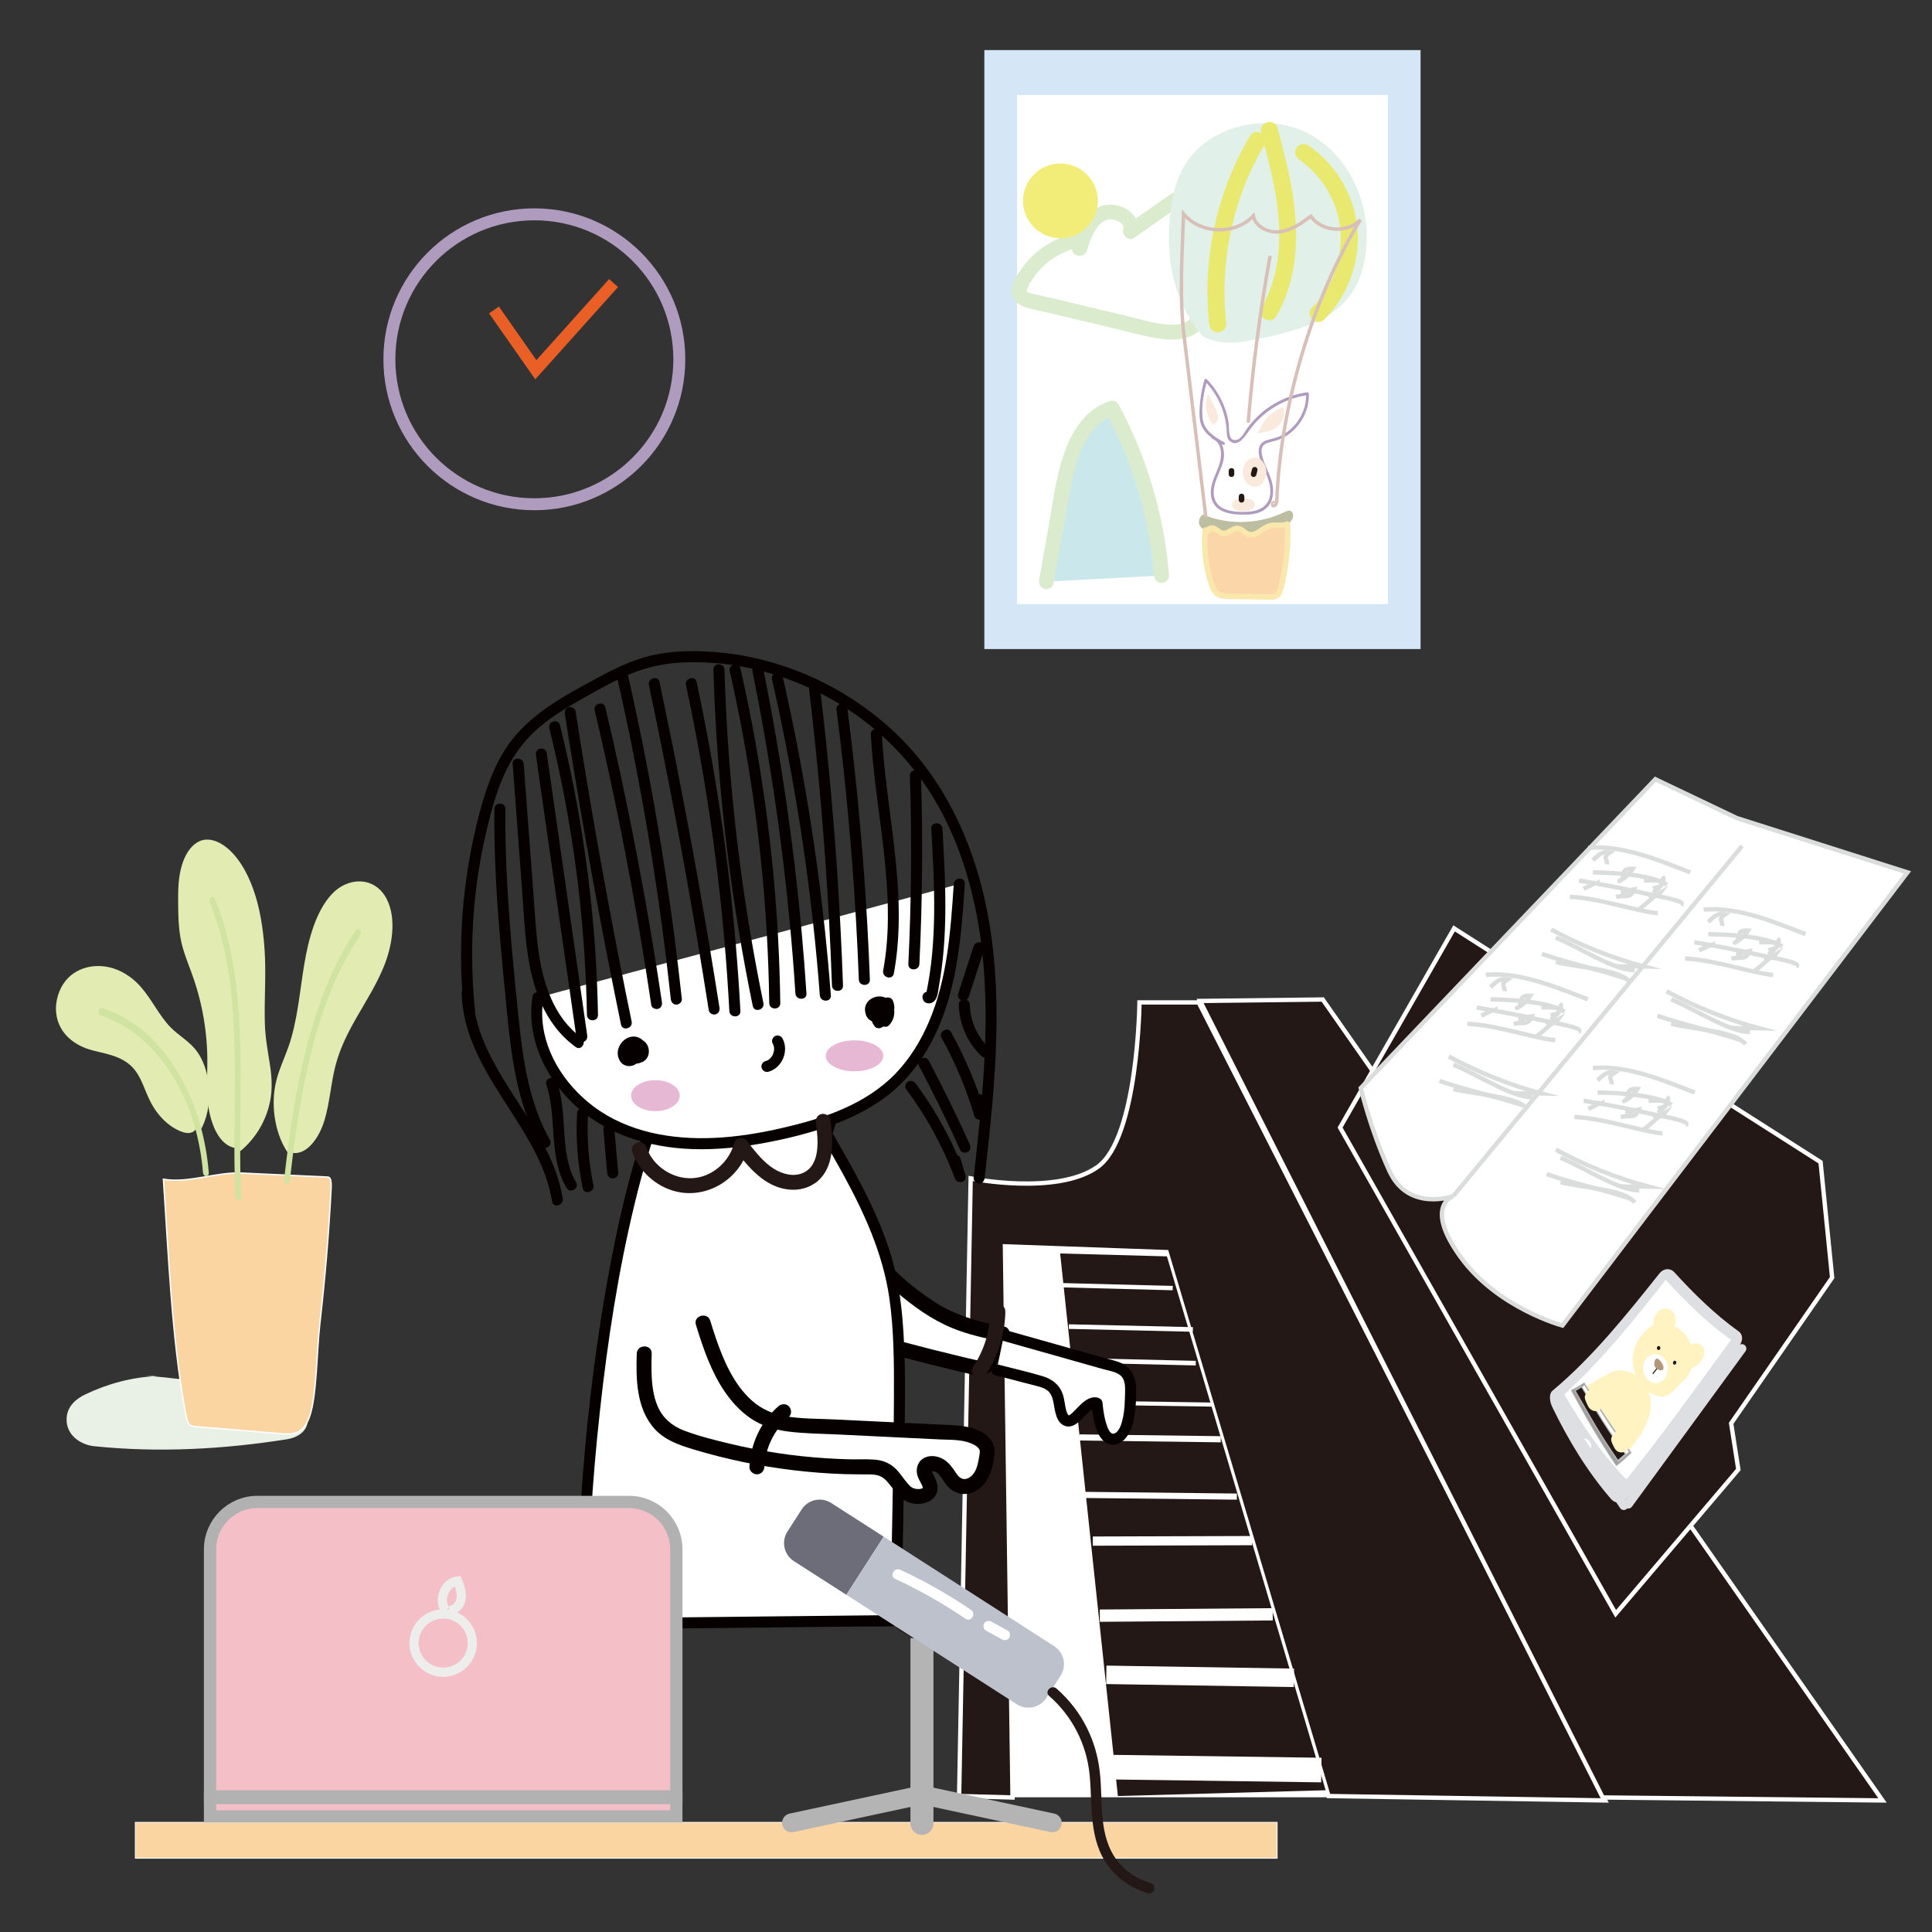 <?xml version="1.0" encoding="utf-8"?>
<!-- Generator: Adobe Illustrator 24.2.1, SVG Export Plug-In . SVG Version: 6.00 Build 0)  -->
<svg version="1.1" xmlns="http://www.w3.org/2000/svg" xmlns:xlink="http://www.w3.org/1999/xlink" x="0px" y="0px"
	 viewBox="0 0 640 640" style="enable-background:new 0 0 640 640;" xml:space="preserve">
<rect x="0" y="0" width="640" height="640" fill="#333333" stroke="none"/>
<style type="text/css">
	.st0{fill:#FAD5A2;stroke:#FFFFFF;stroke-width:0.288;stroke-miterlimit:10;}
	.st1{fill:#FFFFFF;}
	.st2{fill:#231815;stroke:#FFFFFF;stroke-width:1.437;stroke-miterlimit:10;}
	.st3{fill:#231815;}
	.st4{fill:none;stroke:#FFFFFF;stroke-width:2.037;stroke-miterlimit:10;}
	.st5{fill:none;stroke:#FFFFFF;stroke-width:3.056;stroke-miterlimit:10;}
	.st6{fill:none;stroke:#FFFFFF;stroke-width:4.075;stroke-miterlimit:10;}
	.st7{fill:none;stroke:#FFFFFF;stroke-width:6.112;stroke-miterlimit:10;}
	.st8{fill:none;stroke:#FFFFFF;stroke-width:8.149;stroke-miterlimit:10;}
	.st9{fill:none;stroke:#FFFFFF;stroke-width:1.437;stroke-miterlimit:10;}
	.st10{fill:none;stroke:#FFFFFF;stroke-width:1.529;stroke-miterlimit:10;}
	.st11{fill:none;stroke:#FFFFFF;stroke-width:1.35;stroke-miterlimit:10;}
	.st12{fill:#FFFFFF;stroke:#DBDCDC;stroke-width:1.448;stroke-miterlimit:10;}
	.st13{fill:none;stroke:#DBDCDC;stroke-width:1.443;stroke-miterlimit:10;}
	.st14{fill:#070001;}
	.st15{fill:#060001;}
	.st16{fill:#E7B8D4;}
	.st17{fill:#F5BFC8;stroke:#B2B1B2;stroke-width:4.065;stroke-miterlimit:10;}
	.st18{fill:none;stroke:#EDEDEC;stroke-width:3.049;stroke-miterlimit:10;}
	.st19{fill:#B4B4B4;}
	.st20{fill:#6D6D79;}
	.st21{fill:#BDC1CC;}
	.st22{fill:#DEDFE2;}
	.st23{fill:#FFF3C2;}
	.st24{fill:#B3977B;}
	.st25{fill:#9E9E9F;stroke:#B4B4B5;stroke-width:0.268;stroke-miterlimit:10;}
	.st26{fill:#FFFFFF;stroke:#B4B4B5;stroke-width:0.302;stroke-miterlimit:10;}
	.st27{fill:#231815;stroke:#B4B4B5;stroke-width:0.366;stroke-miterlimit:10;}
	.st28{fill:none;stroke:#DEDFE2;stroke-width:2.97;stroke-linecap:round;stroke-miterlimit:10;}
	.st29{fill:none;stroke:#AF9BBE;stroke-width:3.961;stroke-miterlimit:10;}
	.st30{fill:none;stroke:#EA5F25;stroke-width:3.961;stroke-miterlimit:10;}
	.st31{fill:#D5E6F6;}
	.st32{fill:#DBEBCE;}
	.st33{fill:#FAEADD;}
	.st34{fill:#BDBDA2;}
	.st35{fill:#FAD6A8;}
	.st36{fill:#F9E7AC;}
	.st37{fill:#AF9BBE;}
	.st38{fill:#E1F0E8;}
	.st39{fill:#E8E96E;}
	.st40{fill:none;stroke:#D8BFB8;stroke-width:1.129;stroke-miterlimit:10;}
	.st41{fill:#F1ED78;}
	.st42{fill:#CAE7EB;}
	.st43{fill:#E9F0E5;}
	.st44{fill:#E2ECB2;}
	.st45{fill:none;}
	.st46{fill:#FAD5A2;stroke:#FFFFFF;stroke-width:0.456;stroke-miterlimit:10;}
	.st47{fill:#D0E3A0;}
	.st48{display:none;}
	.st49{display:inline;opacity:0.48;}
	.st50{fill:#D1D1D0;}
</style>
<g id="レイヤー_2">
	<g>
		<rect x="44.83" y="603.68" class="st0" width="378.23" height="11.88"/>
		<polygon class="st1" points="387.5,415.17 333.05,413.19 335.03,595.37 439.98,595.37 		"/>
		<path class="st2" d="M321.55,390.37c0,0,28.68,5.74,42.06-3.82c13.38-9.56,13.86-54.49,13.86-54.49h19.6l134.68,264.36
			l-91.66-1.46l-53.65-180.18l-53.54-1.91l2.51,182.57l-17.69-0.48L321.55,390.37z"/>
		<polygon class="st3" points="386.56,416.19 351.19,415.23 370.31,594.96 439.14,593.04 		"/>
		<polygon class="st2" points="438.18,331.1 397.55,331.58 530.91,595.43 623.6,596.42 		"/>
		<polygon class="st2" points="443.92,373.51 481.68,307.54 603.09,384.98 606.92,423.22 573.46,471.5 575.85,486.79 535.22,534.59 
					"/>
		<line class="st4" x1="357.64" y1="476.17" x2="404.4" y2="476.77"/>
		<line class="st4" x1="359.47" y1="495.21" x2="409.74" y2="495.77"/>
		<line class="st5" x1="362.02" y1="510.51" x2="414.76" y2="510.35"/>
		<line class="st6" x1="364.33" y1="535.21" x2="421.61" y2="534.76"/>
		<line class="st7" x1="366.48" y1="554.81" x2="428.62" y2="555.8"/>
		<line class="st8" x1="368.87" y1="585.4" x2="437.71" y2="586.35"/>
		<line class="st9" x1="352.14" y1="425.75" x2="388.47" y2="426.7"/>
		<line class="st10" x1="355.01" y1="450.6" x2="396.12" y2="451.56"/>
		<line class="st11" x1="356.29" y1="464.62" x2="401.86" y2="465.29"/>
		<line class="st10" x1="354.06" y1="439.45" x2="395.16" y2="440.4"/>
		<g>
			<path class="st12" d="M548.36,258.13l27,12.88l56.51,17.98l-114.3,150.11c0,0-21.5-5.77-33.77-22.74
				c-12.26-16.97-2.38-20.14-2.38-20.14s-14.9,5.42-21.19-8.4c-6.3-13.82-9.46-27.38-9.46-27.38L548.36,258.13z"/>
			<line class="st12" x1="577.09" y1="280.25" x2="481.43" y2="396.21"/>
			<g>
				<path class="st13" d="M565.88,309.45c8.13,0.14,18.94,0.81,24.56,4.05"/>
				<path class="st13" d="M561.28,312.15c6.99,1.18,14.1,2.51,20.7,4.01c5.75,1.31,15.13,2.66,13.06,4.09"/>
				<path class="st13" d="M575.09,312.15c1.81-1.76-0.4-4.08,3.99-3.88C576.72,311.99,573.34,312.66,575.09,312.15"/>
				<path class="st13" d="M582.76,312.15c2.06-0.08,4.03-0.1,6.02,0.23c0.07,2.26-1.24,1.6-2.95,2.47"/>
				<path class="st13" d="M565.88,305.4c1.86-1.69,2.95-3.02,5.61-2.52c-2.63,1.75-0.64,2.17-1.01,3.87"/>
				<path class="st13" d="M588.9,310.8c1.09,1.37-0.41,3.33-3.07,5.4"/>
				<path class="st13" d="M581.23,321.6c2.54-1.79,4.37-4,7.13-5.57c-1.28,1.82-2.39,0.83-4.06,1.52"/>
				<path class="st13" d="M575.09,316.2c1.56-0.14,2.92-0.92,4.45-1.15c-1.14,3.14-2.8,1.83-5.98,2.5"/>
				<path class="st13" d="M562.81,314.85c2.54-1.22,4.96-2.25,4.6-2.7"/>
				<path class="st13" d="M564.35,301.35c11.12-1.17,23.93,4.3,33.76,8.1"/>
				<path class="st13" d="M558.21,317.55c9.3,0.27,23.15,5.04,29.16,5.4"/>
				<path class="st13" d="M552.07,328.36c9.14,5.03,20.28,9.5,30.43,12.21c-2.92-0.08-6.07,0.2-8.94-0.06"/>
				<path class="st13" d="M553.6,331.06c8.19,3.4,19.13,10.79,26.09,10.8"/>
				<path class="st13" d="M549,336.46c8.97,3.14,18.92,5.16,27.62,8.1"/>
				<path class="st13" d="M553.6,339.16c8,1.9,21.7,2.47,24.56,6.75"/>
			</g>
			<g>
				<path class="st13" d="M527.67,288.99c8.13,0.14,18.94,0.81,24.56,4.05"/>
				<path class="st13" d="M523.07,291.69c6.99,1.18,14.1,2.51,20.7,4.01c5.75,1.31,15.13,2.66,13.06,4.09"/>
				<path class="st13" d="M536.88,291.69c1.81-1.76-0.4-4.08,3.99-3.88C538.51,291.53,535.13,292.2,536.88,291.69"/>
				<path class="st13" d="M544.55,291.69c2.06-0.08,4.03-0.1,6.02,0.23c0.07,2.26-1.24,1.6-2.95,2.47"/>
				<path class="st13" d="M527.67,284.94c1.85-1.69,2.95-3.02,5.61-2.52c-2.63,1.75-0.64,2.17-1.01,3.87"/>
				<path class="st13" d="M550.69,290.34c1.09,1.37-0.41,3.33-3.07,5.4"/>
				<path class="st13" d="M543.02,301.15c2.54-1.79,4.37-4,7.13-5.57c-1.28,1.82-2.39,0.83-4.06,1.52"/>
				<path class="st13" d="M536.88,295.74c1.56-0.14,2.92-0.92,4.45-1.15c-1.14,3.14-2.8,1.83-5.98,2.5"/>
				<path class="st13" d="M524.6,294.39c2.54-1.22,4.96-2.25,4.6-2.7"/>
				<path class="st13" d="M526.14,280.89c11.12-1.17,23.93,4.3,33.76,8.1"/>
				<path class="st13" d="M520,297.1c9.3,0.27,23.15,5.04,29.16,5.4"/>
				<path class="st13" d="M513.86,307.9c9.14,5.03,20.28,9.5,30.43,12.21c-2.92-0.08-6.07,0.2-8.94-0.06"/>
				<path class="st13" d="M515.39,310.6c8.19,3.4,19.13,10.79,26.09,10.8"/>
				<path class="st13" d="M510.79,316c8.97,3.14,18.92,5.16,27.62,8.1"/>
				<path class="st13" d="M515.39,318.7c8,1.9,21.7,2.47,24.56,6.75"/>
			</g>
			<g>
				<path class="st13" d="M493.75,331.06c8.13,0.14,18.94,0.81,24.56,4.05"/>
				<path class="st13" d="M489.15,333.76c6.99,1.18,14.1,2.51,20.7,4.01c5.75,1.31,15.13,2.66,13.06,4.09"/>
				<path class="st13" d="M502.96,333.76c1.81-1.76-0.4-4.08,3.99-3.88C504.59,333.59,501.21,334.26,502.96,333.76"/>
				<path class="st13" d="M510.63,333.76c2.06-0.08,4.03-0.1,6.02,0.23c0.07,2.26-1.24,1.6-2.95,2.47"/>
				<path class="st13" d="M493.75,327.01c1.85-1.69,2.95-3.02,5.61-2.52c-2.63,1.75-0.64,2.17-1.01,3.87"/>
				<path class="st13" d="M516.77,332.41c1.09,1.37-0.41,3.33-3.07,5.4"/>
				<path class="st13" d="M509.1,343.21c2.54-1.79,4.37-4,7.13-5.57c-1.28,1.82-2.39,0.83-4.06,1.52"/>
				<path class="st13" d="M502.96,337.81c1.56-0.14,2.92-0.92,4.45-1.15c-1.14,3.14-2.8,1.83-5.98,2.5"/>
				<path class="st13" d="M490.68,336.46c2.54-1.22,4.96-2.25,4.6-2.7"/>
				<path class="st13" d="M492.21,322.95c11.12-1.17,23.93,4.3,33.76,8.1"/>
				<path class="st13" d="M486.08,339.16c9.3,0.27,23.15,5.04,29.16,5.4"/>
				<path class="st13" d="M479.94,349.96c9.14,5.03,20.28,9.5,30.43,12.21c-2.92-0.08-6.07,0.2-8.94-0.06"/>
				<path class="st13" d="M481.47,352.66c8.19,3.4,19.13,10.79,26.09,10.8"/>
				<path class="st13" d="M476.87,358.07c8.97,3.14,18.92,5.16,27.62,8.1"/>
				<path class="st13" d="M481.47,360.77c8,1.9,21.7,2.47,24.56,6.75"/>
			</g>
			<g>
				<path class="st13" d="M529.21,361.92c8.13,0.14,18.94,0.81,24.56,4.05"/>
				<path class="st13" d="M524.6,364.62c6.99,1.18,14.1,2.51,20.7,4.01c5.75,1.31,15.13,2.66,13.06,4.09"/>
				<path class="st13" d="M538.41,364.62c1.81-1.76-0.4-4.08,3.99-3.88C540.05,364.46,536.66,365.13,538.41,364.62"/>
				<path class="st13" d="M546.09,364.62c2.06-0.08,4.03-0.1,6.02,0.23c0.07,2.26-1.24,1.6-2.95,2.47"/>
				<path class="st13" d="M529.21,357.87c1.85-1.69,2.95-3.02,5.61-2.52c-2.63,1.75-0.64,2.17-1.01,3.87"/>
				<path class="st13" d="M552.23,363.27c1.09,1.37-0.41,3.33-3.07,5.4"/>
				<path class="st13" d="M544.55,374.07c2.54-1.79,4.37-4,7.13-5.57c-1.28,1.82-2.39,0.83-4.06,1.52"/>
				<path class="st13" d="M538.41,368.67c1.56-0.14,2.92-0.92,4.45-1.15c-1.14,3.14-2.8,1.83-5.98,2.5"/>
				<path class="st13" d="M526.14,367.32c2.54-1.22,4.96-2.25,4.6-2.7"/>
				<path class="st13" d="M527.67,353.82c11.12-1.17,23.93,4.3,33.76,8.1"/>
				<path class="st13" d="M521.53,370.02c9.3,0.27,23.15,5.04,29.16,5.4"/>
				<path class="st13" d="M515.39,380.82c9.14,5.03,20.28,9.5,30.43,12.21c-2.92-0.08-6.07,0.2-8.94-0.06"/>
				<path class="st13" d="M516.93,383.53c8.19,3.4,19.13,10.79,26.09,10.8"/>
				<path class="st13" d="M512.32,388.93c8.97,3.14,18.92,5.16,27.62,8.1"/>
				<path class="st13" d="M516.93,391.63c8,1.9,21.7,2.47,24.56,6.75"/>
			</g>
		</g>
		<g>
			<g>
				<g>
					<path class="st14" d="M231.16,370.85c0.28,0.75,0.51,1.52,0.68,2.31c0.05,0.22,0.08,0.44,0.12,0.66
						c0.08,0.43-0.03-0.3,0.02,0.14c0.05,0.4,0.08,0.8,0.09,1.2c0.03,0.8,0,1.6-0.07,2.4c-0.07,0.84,0.04-0.21-0.03,0.27
						c-0.03,0.22-0.07,0.44-0.12,0.66c-0.08,0.39-0.17,0.79-0.27,1.17c-0.43,1.59-0.86,2.61-1.77,4.06c-0.21,0.34-0.44,0.67-0.67,1
						c-0.17,0.22-0.24,0.31-0.54,0.64c-0.56,0.64-1.18,1.22-1.84,1.75c-1.03,0.85-0.88,2.62,0,3.5c1.02,1.02,2.46,0.85,3.5,0
						c5.99-4.91,8.37-13.82,5.67-21.08c-0.47-1.25-1.67-2.11-3.04-1.73C231.68,368.14,230.69,369.59,231.16,370.85L231.16,370.85z"
						/>
				</g>
			</g>
			<g>
				<g>
					<path class="st1" d="M286.91,411.1c1.45,7.86,15.83,18.87,22.61,23.1c6.78,4.23,14.67,6.3,22.54,7.67
						c-1.45,2.94-2.91,5.87-4.36,8.81c-0.44,0.88-0.93,1.82-1.8,2.26c-0.95,0.48-2.08,0.26-3.12,0.02
						c-8.23-1.89-16.43-3.93-24.59-6.12"/>
					<g>
						<path class="st14" d="M284.52,411.76c0.61,3.09,2.51,5.8,4.44,8.21c2.28,2.84,4.94,5.38,7.7,7.75
							c5.71,4.9,11.89,9.41,18.89,12.26c5.08,2.07,10.45,3.32,15.85,4.27c-0.49-1.21-0.99-2.42-1.48-3.64
							c-1.51,3.04-2.95,6.13-4.53,9.14c-0.12,0.22-0.24,0.44-0.36,0.65c-0.08,0.15-0.47,0.41-0.16,0.29c-0.44,0.16-1-0.03-1.44-0.13
							c-1.67-0.36-3.32-0.77-4.98-1.16c-6.56-1.56-13.09-3.21-19.6-4.96c-3.08-0.83-4.39,3.95-1.32,4.77
							c7.29,1.96,14.62,3.8,21.98,5.52c1.69,0.39,3.51,1.01,5.26,0.95c1.9-0.06,3.41-1.08,4.44-2.63c0.95-1.44,1.61-3.12,2.38-4.66
							c0.87-1.76,1.75-3.52,2.62-5.28c0.64-1.3,0.2-3.34-1.48-3.64c-8.44-1.49-16.59-3.79-23.77-8.6
							c-5.48-3.66-10.76-7.89-15.14-12.83c-1.09-1.23-2.06-2.45-2.93-3.86c-0.88-1.43-1.27-2.19-1.58-3.75
							c-0.26-1.31-1.82-2.06-3.04-1.73C284.89,409.09,284.26,410.45,284.52,411.76L284.52,411.76z"/>
					</g>
				</g>
				<g>
					<path class="st1" d="M332.54,442.35c12.13,3.42,24.25,6.85,36.38,10.27c1.97,0.56,4.2,1.4,5.14,4.19
						c0.55,1.64,0.51,3.6,0.45,5.45c-0.11,3.34-0.27,6.79-1.26,9.75s-3.06,5.28-5.14,4.7c-3.12-0.87-4.23-6.92-4.7-11.86
						c-3.95-1.51-7.88,8.99-11.04,4.95c-1.37-1.75-1.24-5.08-2.1-7.51c-1.17-3.32-3.86-4.27-6.23-4.88c-4.62-1.2-9.23-2.4-13.85-3.6
						"/>
					<g>
						<path class="st14" d="M332.05,444.11c11.17,3.15,22.34,6.31,33.5,9.46c1.77,0.5,4.01,0.79,5.51,1.97
							c1.84,1.45,1.68,4.19,1.62,6.29c-0.07,2.53-0.13,5.12-0.65,7.61c-0.34,1.62-1.08,4.85-2.96,5.45
							c-1.35,0.43-2.18-1.97-2.49-2.91c-0.77-2.3-1.11-4.73-1.34-7.13c-0.08-0.86-0.52-1.49-1.35-1.77
							c-2.27-0.77-4.35,0.7-5.92,2.19c-0.83,0.79-1.59,1.65-2.41,2.44c-0.18,0.18-0.37,0.36-0.57,0.53
							c-0.05,0.04-0.4,0.33-0.27,0.23c-0.17,0.13-0.36,0.25-0.55,0.35c0.03-0.02-0.17,0.11-0.16,0.08c0.01-0.04,0.06,0.05,0.07,0.05
							c-0.43-0.46-0.66-0.94-0.83-1.54c-0.48-1.67-0.57-3.43-1.05-5.1c-0.99-3.4-3.54-5.46-6.84-6.44
							c-4.84-1.45-9.8-2.56-14.68-3.83c-2.28-0.59-3.26,2.94-0.97,3.53c4.46,1.16,8.92,2.31,13.37,3.47c1.36,0.35,2.8,0.7,3.92,1.59
							c1.27,1.02,1.71,2.55,2,4.09c0.51,2.67,0.81,6.72,3.95,7.68c2.23,0.68,4.15-1.04,5.6-2.5c0.86-0.86,1.66-1.79,2.6-2.58
							c0.26-0.22,0.81-0.61,1.04-0.7c-0.1,0.04,0.57-0.13,0.41-0.11c-0.2,0.03,0.09,0.01,0.1,0.02c-0.37-0.05,0.17,0.07,0.21,0.08
							c-0.45-0.59-0.9-1.18-1.35-1.77c0.26,2.61,0.58,5.27,1.37,7.78c0.64,2.02,1.64,4.3,3.58,5.39c2.19,1.22,4.64,0.38,6.21-1.42
							c1.93-2.21,2.72-5.08,3.13-7.93c0.43-3.06,0.69-6.33,0.46-9.42c-0.2-2.77-1.15-5.34-3.53-6.95c-2.08-1.41-4.85-1.85-7.22-2.52
							c-3.35-0.95-6.7-1.89-10.05-2.84c-7.5-2.12-15-4.23-22.5-6.35C330.75,439.94,329.78,443.47,332.05,444.11L332.05,444.11z"/>
					</g>
				</g>
				<g>
					<path class="st1" d="M296.81,536.85c0.4-28.99,1.5-72.69,1.02-86.71c-0.28-8.06-0.56-16.15-2.04-24.08
						c-3.37-18.11-12.74-34.46-21.97-50.4l3.18-10.1l-47.53,5.94l-11.88-2.97c-15.03,37.25-25.04,114.31-24.65,169.43L296.81,536.85
						z"/>
					<g>
						<path class="st14" d="M298.65,536.85c0.29-21,0.79-42,1.04-63c0.09-7.54,0.21-15.08,0.01-22.62
							c-0.34-12.82-1.22-25.52-5.29-37.77c-4.56-13.7-11.79-26.29-18.99-38.73c0.06,0.47,0.12,0.94,0.18,1.41
							c1.06-3.37,2.12-6.73,3.18-10.1c0.32-1.03-0.59-2.47-1.77-2.32c-7.67,0.96-15.35,1.92-23.02,2.88
							c-5.38,0.67-10.75,1.34-16.13,2.02c-1.9,0.24-3.8,0.47-5.7,0.71c-0.58,0.07-1.16,0.15-1.74,0.22c-0.14,0.02-0.78,0-0.87,0.11
							c-0.12,0.13,0.62,0.2,0.3,0.04c-0.3-0.15-0.74-0.18-1.06-0.27c-1.34-0.34-2.69-0.67-4.03-1.01c-2.22-0.56-4.44-1.11-6.66-1.67
							c-1.04-0.26-1.88,0.34-2.25,1.28c-3.42,8.5-6,17.32-8.26,26.18c-2.71,10.65-4.89,21.43-6.78,32.25
							c-4.18,23.98-6.94,48.23-8.48,72.52c-0.83,12.97-1.29,25.97-1.2,38.97c0.01,0.98,0.83,1.84,1.83,1.83
							c3.45-0.04,6.91-0.07,10.36-0.11c8.25-0.09,16.5-0.18,24.74-0.26c10.02-0.11,20.04-0.21,30.05-0.32
							c8.63-0.09,17.26-0.18,25.88-0.28c4.2-0.04,8.44,0.07,12.64-0.13c0.06,0,0.12,0,0.18,0c2.36-0.03,2.36-3.69,0-3.66
							c-3.45,0.04-6.91,0.07-10.36,0.11c-8.25,0.09-16.5,0.18-24.74,0.26c-10.02,0.11-20.04,0.21-30.05,0.32
							c-8.63,0.09-17.26,0.18-25.88,0.28c-2.86,0.03-5.72,0.06-8.57,0.09c-1.32,0.01-2.76-0.13-4.07,0.04c-0.06,0.01-0.12,0-0.18,0
							c0.61,0.61,1.22,1.22,1.83,1.83c-0.16-23.64,1.39-47.31,3.97-70.8c2.53-23.07,6.06-46.14,11.55-68.71
							c2.43-9.97,5.23-19.9,9.07-29.43c-0.75,0.43-1.5,0.85-2.25,1.28c3.93,0.98,7.85,2.17,11.82,2.96c0.7,0.14,1.38-0.02,2.08-0.11
							c1.66-0.21,3.32-0.42,4.99-0.62c10.68-1.34,21.36-2.67,32.04-4.01c2.99-0.37,5.98-0.75,8.96-1.12
							c-0.59-0.77-1.18-1.55-1.77-2.32c-0.91,2.9-1.83,5.8-2.74,8.69c-0.14,0.44-0.31,0.89-0.42,1.34c-0.34,1.44,1.06,3.02,1.74,4.2
							c1.8,3.13,3.59,6.26,5.33,9.43c7.08,12.91,13.29,26.46,15.43,41.15c1.56,10.72,1.57,21.71,1.54,32.54
							c-0.04,11.19-0.24,22.39-0.43,33.58c-0.24,13.62-0.51,27.23-0.7,40.85C294.95,539.21,298.61,539.21,298.65,536.85z"/>
					</g>
				</g>
				<g>
					<path class="st1" d="M232.92,438.18c3.97,13.01,9.52,27.74,22.36,32.25c3.95,1.39,8.21,1.6,12.4,1.81
						c16.36,0.8,32.72,1.59,49.09,2.39c4.73,0.23,11.15,2.45,10.2,7.09c-0.37,2.66-0.77,5.42-2.27,7.65
						c-1.5,2.23-4.43,3.74-6.92,2.75c-2.39-0.95-3.45-3.66-5.17-5.58c-1.71-1.91-5.54-2.59-6.35-0.16
						c-0.72,2.17,1.88,4.13,1.88,6.41c-0.01,3.53-5.65,3.79-8.24,1.38c-2.59-2.4-4.07-6.13-7.31-7.54c-1.68-0.73-3.58-0.71-5.42-0.7
						c-19.47,0.12-38.95-2.74-57.56-8.44c-3.28-1-6.61-2.14-9.28-4.3c-6.93-5.61-7.21-15.89-6.9-24.8"/>
					<g>
						<path class="st14" d="M230.53,438.84c2.35,7.68,5.01,15.55,9.59,22.23c2.27,3.31,4.96,6.26,8.25,8.57
							c3.81,2.68,8.21,4,12.79,4.58c5.43,0.68,10.97,0.71,16.43,0.97c5.62,0.27,11.24,0.55,16.86,0.82
							c5.62,0.27,11.24,0.55,16.86,0.82c3.93,0.19,8.25-0.1,11.69,1.97c0.32,0.19,0.45,0.27,0.65,0.44
							c0.14,0.12,0.63,0.64,0.51,0.48c0.12,0.15,0.41,0.8,0.32,0.53c0.05,0.15,0.1,0.33,0.13,0.49c-0.06-0.4-0.04,0.39-0.04,0.4
							c-0.04,0.6-0.29,1.98-0.47,2.86c-0.24,1.17-0.53,2.34-1.11,3.39c-0.72,1.33-2.22,2.8-3.89,2.54
							c-1.52-0.23-2.47-2.14-3.27-3.25c-1.27-1.77-2.6-3.2-4.71-3.93c-1.73-0.6-3.75-0.59-5.33,0.41c-1.96,1.24-2.53,3.74-1.81,5.85
							c0.34,1.01,0.92,1.89,1.37,2.84c0.14,0.3,0.3,0.62,0.33,0.96c-0.02-0.2-0.07,1.42-0.04,0.24c0.01-0.41,0.02,0.2-0.03-0.05
							c-0.02-0.1,0.3-0.37,0.08-0.15c-0.08,0.08-0.45,0.39-0.11,0.11c-0.09,0.07-0.39,0.15-0.04,0.06
							c-0.16,0.04-0.31,0.11-0.47,0.15c-0.16,0.04-0.33,0.08-0.5,0.11c0.13-0.02,0.35-0.02-0.13-0.01
							c-0.36,0.01-0.79-0.02-0.84-0.03c-0.82-0.14-1.24-0.29-1.84-0.71c-0.35-0.25-1.22-1.24-1.69-1.82
							c-1.25-1.57-2.33-3.31-3.87-4.62c-1.95-1.67-4.17-2.43-6.71-2.59c-2.6-0.17-5.24-0.03-7.85-0.08
							c-2.71-0.06-5.42-0.18-8.13-0.36c-5.35-0.35-10.69-0.91-15.99-1.72c-5.36-0.82-10.69-1.87-15.96-3.14
							c-5.03-1.21-10.15-2.47-14.99-4.32c-3.91-1.5-6.96-4.05-8.66-7.91c-1.56-3.54-1.97-7.54-2.08-11.36
							c-0.06-2.07-0.02-4.13,0.05-6.2c0.11-3.19-4.84-3.18-4.95,0c-0.28,8.43-0.12,18.02,5.74,24.73c3.4,3.89,8.37,5.58,13.17,7.03
							c5.35,1.61,10.77,2.98,16.23,4.12c11.07,2.3,22.35,3.66,33.65,4.03c2.76,0.09,5.51,0.08,8.27,0.1
							c2.26,0.01,3.99,0.34,5.58,2.03c2.76,2.94,4.46,6.85,8.84,7.61c3.72,0.65,8.47-1.05,8.16-5.58c-0.08-1.17-0.51-2.24-1.04-3.27
							c-0.4-0.77-0.73-1.59-0.94-2.2c0.03,0.1-0.06,0.37-0.22,0.37c0.07,0,0.38-0.05,0.16-0.07c0.67,0.07,1.14,0.08,1.83,0.57
							c1.27,0.9,2.3,3.09,3.46,4.39c1.54,1.72,3.76,2.82,6.1,2.62c5.47-0.47,8.23-5.51,9.08-10.39c0.39-2.21,0.84-4.38-0.16-6.49
							c-0.79-1.65-2.29-2.92-3.89-3.76c-4.09-2.15-8.68-2.11-13.17-2.33c-11.73-0.57-23.47-1.14-35.2-1.71
							c-5.49-0.27-11.2-0.14-16.62-1.11c-4.09-0.73-7.83-2.4-10.93-5.18c-5.97-5.35-9.29-13.09-11.85-20.52
							c-0.67-1.94-1.29-3.9-1.89-5.86C234.38,434.49,229.6,435.78,230.53,438.84L230.53,438.84z"/>
					</g>
				</g>
				<g>
					<path class="st1" d="M178.18,330.46c-3.03,18.45,10.8,36.6,28.1,43.68s36.99,5.23,55.16,0.84
						c12.32-2.98,24.75-7.28,34.16-15.77c8.89-8.02,14.4-19.24,17.48-30.82c3.08-11.58,3.9-23.61,4.7-35.56"/>
					<g>
						<path class="st15" d="M176.41,329.97c-2.1,13.28,3.75,26.25,13.23,35.4c10.67,10.3,25.07,14.77,39.67,15.28
							c8,0.28,16.01-0.58,23.86-2.03c7.46-1.38,14.91-3.2,22.05-5.77c6.97-2.51,13.64-5.82,19.45-10.46
							c5.71-4.56,10.29-10.45,13.72-16.88c7.63-14.28,9.62-30.56,10.79-46.47c0.15-2.07,0.29-4.15,0.43-6.22
							c0.16-2.35-3.51-2.34-3.66,0c-1.04,15.41-2.08,31.3-8.24,45.68c-2.69,6.28-6.31,12.22-11.06,17.15
							c-4.86,5.03-10.82,8.77-17.19,11.6c-6.47,2.87-13.35,4.79-20.23,6.38c-7.42,1.72-14.95,2.96-22.56,3.31
							c-14.04,0.65-28.64-1.84-40.1-10.44c-9.66-7.26-17.07-18.76-16.97-31.13c0.01-1.48,0.12-2.95,0.35-4.41
							c0.16-0.98-0.25-1.96-1.28-2.25C177.8,328.44,176.57,329,176.41,329.97L176.41,329.97z"/>
					</g>
				</g>
				<g>
					<g>
						<path class="st14" d="M157.36,334.86c-1.38-13.37-1.28-26.88,0.33-40.23c0.81-6.74,2.04-13.44,3.62-20.04
							c1.44-5.99,3.07-12.03,5.57-17.67c2.48-5.58,5.83-10.57,10.33-14.72c4.27-3.93,9.21-7.04,14.24-9.91
							c5.51-3.14,11.09-6.33,16.92-8.84c6.03-2.6,12.35-3.85,18.91-4.05c21.94-0.66,43.98,7.21,61.01,20.97
							c8.71,7.04,16.06,15.57,21.71,25.24c6.15,10.54,10.26,22.14,12.84,34.04c5.74,26.38,3.67,53.63,0.82,80.24
							c-0.37,3.44-0.75,6.87-1.13,10.31c-0.11,0.99,0.92,1.82,1.83,1.83c1.08,0.01,1.72-0.85,1.83-1.83
							c3.1-27.81,6.18-56.04,1.63-83.87c-3.93-24.08-13.89-47.44-32-64.26c-16.47-15.29-38.19-24.81-60.65-26.19
							c-6.5-0.4-13.16-0.2-19.52,1.28c-6.6,1.54-12.69,4.66-18.6,7.86c-10.61,5.75-21.68,11.7-28.76,21.82
							c-3.63,5.18-6.04,11.15-7.91,17.16c-1.97,6.34-3.48,12.83-4.67,19.36c-2.48,13.62-3.45,27.51-2.8,41.34
							c0.16,3.4,0.42,6.79,0.77,10.17c0.1,0.99,0.77,1.82,1.83,1.83C156.44,336.71,157.46,335.85,157.36,334.86L157.36,334.86z"/>
					</g>
				</g>
				<g>
					<g>
						<path class="st14" d="M288.47,243.25c1.1,20.44,5.83,40.59,5.65,61.11c-0.05,5.76-0.51,11.5-1.56,17.16
							c-0.43,2.31,3.1,3.29,3.53,0.97c3.81-20.52,0.15-41.18-2.33-61.62c-0.71-5.86-1.32-11.74-1.63-17.63
							C292.01,240.91,288.34,240.89,288.47,243.25L288.47,243.25z"/>
					</g>
				</g>
				<g>
					<g>
						<path class="st14" d="M301.42,256.93c0.66,20.8,0.49,41.63-0.52,62.42c-0.11,2.36,3.55,2.35,3.66,0
							c1.01-20.79,1.18-41.61,0.52-62.42C305.01,254.58,301.35,254.57,301.42,256.93L301.42,256.93z"/>
					</g>
				</g>
				<g>
					<g>
						<path class="st14" d="M308.5,274.49c0.53,9.26,1.05,18.52,0.95,27.8c-0.05,4.58-0.25,9.15-0.67,13.71
							c-0.21,2.23-0.47,4.46-0.81,6.67c-0.17,1.11-0.35,2.22-0.55,3.32c-0.12,0.63-0.24,1.26-0.36,1.89
							c-0.06,0.32-0.13,0.63-0.19,0.94c-0.26,0.71-0.05,0.68,0.64-0.08c0.43,0.18,0.86,0.36,1.3,0.54c-0.03-0.03-0.06-0.06-0.1-0.09
							c0.18,0.43,0.36,0.86,0.54,1.3c0-0.06,0-0.13,0-0.19c-0.06-2.35-3.72-2.36-3.66,0c0.04,1.86,1.95,2.63,3.43,1.69
							c1.65-1.05,1.68-3.52,2-5.25c0.74-4.11,1.26-8.25,1.6-12.41c0.69-8.43,0.63-16.89,0.31-25.34c-0.18-4.83-0.46-9.67-0.73-14.5
							C312.03,272.15,308.37,272.13,308.5,274.49L308.5,274.49z"/>
					</g>
				</g>
				<g>
					<g>
						<path class="st14" d="M209.32,345.64c-0.86,0.6-1.34,1.39-1.44,2.43c-0.07,0.71,0.17,1.46,0.51,2.06
							c0.77,1.36,2.46,2.34,4.03,1.82c1.58-0.52,2.52-2,2.53-3.64c0.01-1.45-0.73-2.98-2.03-3.68c-0.83-0.45-1.96-0.29-2.85-0.1
							c-0.81,0.18-1.53,0.54-2.17,1.06c-1.2,0.96-1.71,2.84-0.89,4.2c1.35,2.23,5,2.14,6.43,0.06c0.83-1.22,0.53-2.9-0.43-3.94
							c-0.79-0.85-2.1-1.24-3.23-1.13c-1.31,0.13-2.64,0.73-3.27,1.96c-0.73,1.42-0.4,3.13,0.72,4.25c0.89,0.9,2.29,1.45,3.56,1.35
							c0.71-0.06,1.43-0.22,2.03-0.63c0.75-0.52,1.26-1.2,1.57-2.06c0.48-1.3,0.17-2.93-0.6-4.06c-0.89-1.31-2.29-2.24-3.92-2.22
							c-3.39,0.03-6.1,3.8-5,7.03c0.32,0.94,0.91,1.85,1.82,2.33c0.87,0.45,1.87,0.56,2.81,0.28c1.76-0.52,2.98-2.06,3.3-3.84
							c0.16-0.85,0.19-1.7,0.17-2.56c-0.03-0.96-0.82-1.88-1.83-1.83c-0.97,0.04-1.86,0.81-1.83,1.83c0.02,0.59,0.02,1.19-0.06,1.78
							c0.02-0.16,0.04-0.32,0.07-0.49c-0.06,0.42-0.16,0.83-0.32,1.22c0.06-0.15,0.12-0.29,0.18-0.44c-0.11,0.25-0.24,0.48-0.4,0.7
							c0.1-0.12,0.19-0.25,0.29-0.37c-0.14,0.17-0.29,0.32-0.46,0.46c0.12-0.1,0.25-0.19,0.37-0.29c-0.2,0.15-0.4,0.27-0.63,0.37
							c0.15-0.06,0.29-0.12,0.44-0.18c-0.2,0.08-0.4,0.14-0.61,0.17c0.16-0.02,0.32-0.04,0.49-0.07c-0.18,0.02-0.36,0.02-0.54,0
							c0.16,0.02,0.32,0.04,0.49,0.07c-0.13-0.02-0.25-0.06-0.37-0.1c0.15,0.06,0.29,0.12,0.44,0.18c-0.15-0.07-0.29-0.15-0.42-0.25
							c0.12,0.1,0.25,0.19,0.37,0.29c-0.11-0.09-0.21-0.19-0.3-0.3c0.1,0.12,0.19,0.25,0.29,0.37c-0.14-0.18-0.25-0.38-0.34-0.59
							c0.06,0.15,0.12,0.29,0.18,0.44c-0.1-0.24-0.16-0.49-0.2-0.75c0.02,0.16,0.04,0.32,0.07,0.49c-0.04-0.3-0.04-0.59,0-0.89
							c-0.02,0.16-0.04,0.32-0.07,0.49c0.05-0.32,0.13-0.63,0.26-0.94c-0.06,0.15-0.12,0.29-0.18,0.44
							c0.14-0.33,0.32-0.63,0.53-0.91c-0.1,0.12-0.19,0.25-0.29,0.37c0.2-0.25,0.43-0.48,0.68-0.68c-0.12,0.1-0.25,0.19-0.37,0.29
							c0.23-0.18,0.48-0.33,0.75-0.45c-0.15,0.06-0.29,0.12-0.44,0.18c0.27-0.11,0.54-0.19,0.83-0.23
							c-0.16,0.02-0.32,0.04-0.49,0.07c0.23-0.03,0.47-0.03,0.7,0c-0.16-0.02-0.32-0.04-0.49-0.07c0.23,0.03,0.45,0.1,0.66,0.19
							c-0.15-0.06-0.29-0.12-0.44-0.18c0.21,0.09,0.4,0.21,0.59,0.35c-0.12-0.1-0.25-0.19-0.37-0.29c0.22,0.17,0.41,0.37,0.59,0.59
							c-0.1-0.12-0.19-0.25-0.29-0.37c0.18,0.24,0.33,0.5,0.45,0.78c-0.06-0.15-0.12-0.29-0.18-0.44c0.1,0.26,0.18,0.52,0.22,0.79
							c-0.02-0.16-0.04-0.32-0.07-0.49c0.03,0.25,0.03,0.49,0,0.73c0.02-0.16,0.04-0.32,0.07-0.49c-0.03,0.2-0.08,0.39-0.16,0.58
							c0.06-0.15,0.12-0.29,0.18-0.44c-0.08,0.19-0.19,0.36-0.31,0.53c0.1-0.12,0.19-0.25,0.29-0.37c-0.1,0.13-0.22,0.24-0.35,0.34
							c0.12-0.1,0.25-0.19,0.37-0.29c-0.13,0.09-0.26,0.17-0.41,0.24c0.15-0.06,0.29-0.12,0.44-0.18c-0.2,0.08-0.41,0.14-0.63,0.17
							c0.16-0.02,0.32-0.04,0.49-0.07c-0.24,0.03-0.48,0.02-0.72-0.01c0.16,0.02,0.32,0.04,0.49,0.07
							c-0.26-0.04-0.52-0.11-0.77-0.21c0.15,0.06,0.29,0.12,0.44,0.18c-0.24-0.1-0.47-0.23-0.67-0.39c0.12,0.1,0.25,0.19,0.37,0.29
							c-0.15-0.12-0.29-0.26-0.41-0.41c0.1,0.12,0.19,0.25,0.29,0.37c-0.1-0.14-0.19-0.28-0.26-0.44c0.06,0.15,0.12,0.29,0.18,0.44
							c-0.06-0.14-0.1-0.29-0.12-0.44c0.02,0.16,0.04,0.32,0.07,0.49c-0.02-0.16-0.02-0.32,0-0.48c-0.02,0.16-0.04,0.32-0.07,0.49
							c0.02-0.14,0.06-0.28,0.11-0.41c-0.06,0.15-0.12,0.29-0.18,0.44c0.05-0.11,0.11-0.21,0.18-0.31c-0.1,0.12-0.19,0.25-0.29,0.37
							c0.09-0.12,0.2-0.23,0.32-0.32c-0.12,0.1-0.25,0.19-0.37,0.29c0.15-0.12,0.32-0.21,0.49-0.28c-0.15,0.06-0.29,0.12-0.44,0.18
							c0.22-0.09,0.44-0.15,0.67-0.18c-0.16,0.02-0.32,0.04-0.49,0.07c0.25-0.03,0.5-0.03,0.75,0c-0.16-0.02-0.32-0.04-0.49-0.07
							c0.21,0.03,0.41,0.08,0.61,0.16c-0.15-0.06-0.29-0.12-0.44-0.18c0.15,0.07,0.3,0.15,0.43,0.25c-0.12-0.1-0.25-0.19-0.37-0.29
							c0.1,0.08,0.19,0.17,0.28,0.27c-0.1-0.12-0.19-0.25-0.29-0.37c0.07,0.09,0.13,0.19,0.17,0.29c-0.06-0.15-0.12-0.29-0.18-0.44
							c0.05,0.13,0.09,0.26,0.11,0.4c-0.02-0.16-0.04-0.32-0.07-0.49c0.01,0.12,0.02,0.24,0,0.36c0.02-0.16,0.04-0.32,0.07-0.49
							c-0.01,0.11-0.04,0.21-0.08,0.31c0.06-0.15,0.12-0.29,0.18-0.44c-0.05,0.11-0.1,0.21-0.18,0.3c0.1-0.12,0.19-0.25,0.29-0.37
							c-0.08,0.09-0.16,0.17-0.25,0.24c0.12-0.1,0.25-0.19,0.37-0.29c-0.11,0.08-0.23,0.15-0.35,0.2c0.15-0.06,0.29-0.12,0.44-0.18
							c-0.19,0.08-0.39,0.13-0.6,0.17c0.16-0.02,0.32-0.04,0.49-0.07c-0.25,0.03-0.49,0.03-0.74,0.01c0.16,0.02,0.32,0.04,0.49,0.07
							c-0.21-0.03-0.4-0.08-0.6-0.16c0.15,0.06,0.29,0.12,0.44,0.18c-0.14-0.06-0.27-0.13-0.39-0.22c0.12,0.1,0.25,0.19,0.37,0.29
							c-0.09-0.07-0.17-0.15-0.24-0.24c0.1,0.12,0.19,0.25,0.29,0.37c-0.06-0.08-0.11-0.16-0.15-0.25c0.06,0.15,0.12,0.29,0.18,0.44
							c-0.03-0.08-0.05-0.16-0.07-0.25c0.02,0.16,0.04,0.32,0.07,0.49c-0.02-0.13-0.01-0.25,0-0.38c-0.02,0.16-0.04,0.32-0.07,0.49
							c0.02-0.14,0.06-0.27,0.11-0.4c-0.06,0.15-0.12,0.29-0.18,0.44c0.06-0.15,0.14-0.29,0.24-0.42c-0.1,0.12-0.19,0.25-0.29,0.37
							c0.12-0.15,0.25-0.27,0.39-0.39c-0.12,0.1-0.25,0.19-0.37,0.29c0.2-0.14,0.41-0.26,0.63-0.36c-0.15,0.06-0.29,0.12-0.44,0.18
							c0.36-0.15,0.73-0.24,1.11-0.29c-0.16,0.02-0.32,0.04-0.49,0.07c0.33-0.04,0.66-0.06,1-0.04c-0.31-0.08-0.62-0.17-0.92-0.25
							c0.11,0.06,0.22,0.12,0.32,0.2c-0.12-0.1-0.25-0.19-0.37-0.29c0.13,0.1,0.25,0.22,0.35,0.35c-0.1-0.12-0.19-0.25-0.29-0.37
							c0.13,0.17,0.23,0.35,0.31,0.54c-0.06-0.15-0.12-0.29-0.18-0.44c0.09,0.22,0.15,0.44,0.18,0.67
							c-0.02-0.16-0.04-0.32-0.07-0.49c0.03,0.23,0.03,0.46,0,0.69c0.02-0.16,0.04-0.32,0.07-0.49c-0.03,0.2-0.08,0.4-0.16,0.59
							c0.06-0.15,0.12-0.29,0.18-0.44c-0.06,0.15-0.14,0.28-0.24,0.41c0.1-0.12,0.19-0.25,0.29-0.37c-0.09,0.11-0.18,0.21-0.29,0.3
							c0.12-0.1,0.25-0.19,0.37-0.29c-0.11,0.09-0.23,0.16-0.37,0.22c0.15-0.06,0.29-0.12,0.44-0.18c-0.12,0.05-0.23,0.08-0.36,0.1
							c0.16-0.02,0.32-0.04,0.49-0.07c-0.12,0.01-0.23,0.01-0.35,0c0.16,0.02,0.32,0.04,0.49,0.07c-0.14-0.02-0.27-0.06-0.39-0.11
							c0.15,0.06,0.29,0.12,0.44,0.18c-0.13-0.06-0.25-0.13-0.36-0.21c0.12,0.1,0.25,0.19,0.37,0.29c-0.15-0.12-0.28-0.24-0.4-0.39
							c0.1,0.12,0.19,0.25,0.29,0.37c-0.13-0.17-0.23-0.34-0.32-0.53c0.06,0.15,0.12,0.29,0.18,0.44c-0.07-0.17-0.12-0.34-0.15-0.52
							c0.02,0.16,0.04,0.32,0.07,0.49c-0.02-0.13-0.02-0.26,0-0.4c-0.02,0.16-0.04,0.32-0.07,0.49c0.02-0.11,0.04-0.22,0.08-0.32
							c-0.06,0.15-0.12,0.29-0.18,0.44c0.04-0.09,0.08-0.17,0.14-0.24c-0.1,0.12-0.19,0.25-0.29,0.37c0.06-0.08,0.13-0.15,0.21-0.21
							c-0.12,0.1-0.25,0.19-0.37,0.29c0.03-0.03,0.07-0.05,0.1-0.07c0.4-0.28,0.71-0.62,0.84-1.09c0.12-0.44,0.07-1.02-0.18-1.41
							C211.33,345.51,210.17,345.05,209.32,345.64L209.32,345.64z"/>
					</g>
				</g>
				<g>
					<g>
						<path class="st14" d="M292.08,332.69c-0.98,1.87-1.24,4.08-0.6,6.11c0.4,1.28,2.08,1.84,3.06,0.81
							c1.76-1.85,2.24-4.67,1.1-6.96c-1.05-2.13-3.66-3.06-5.87-2.33c-1.1,0.36-2.1,1.05-2.69,2.06c-0.72,1.22-0.69,2.67-0.11,3.93
							c0.54,1.18,1.63,2.01,2.81,2.47c1.23,0.48,2.6,0.35,3.76-0.25c1.22-0.63,2.07-1.85,2.48-3.13c0.43-1.37,0.26-2.78-0.31-4.07
							c-0.25-0.55-1-0.93-1.58-0.91c-2.12,0.09-4.04,1.45-4.91,3.38c-0.43,0.95-0.72,1.97-0.66,3.03c0.03,0.52,0.1,1.06,0.29,1.55
							c0.25,0.67,0.54,1.15,0.98,1.71c0.24,0.3,0.69,0.46,1.05,0.5c0.42,0.06,0.79-0.02,1.17-0.22c1.7-0.89,3.4-2.11,3.73-4.14
							c0.32-1.99-0.35-3.95-1.98-5.18c-0.73-0.55-1.72-0.84-2.64-0.77c-1.13,0.09-2.1,0.53-2.95,1.26c-1.5,1.27-2.11,3.72-0.98,5.42
							c1.23,1.87,4.31,2.45,5.86,0.61c0.32-0.38,0.54-0.79,0.54-1.3c0-0.45-0.2-0.99-0.54-1.3c-0.68-0.63-1.93-0.78-2.59,0
							c-0.06,0.07-0.13,0.13-0.2,0.2c0.33-0.36,0.28-0.21,0.08-0.1c-0.24,0.14,0.51-0.17,0.12-0.06c-0.09,0.02-0.18,0.04-0.27,0.05
							c0.16-0.02,0.32-0.04,0.49-0.07c-0.17,0.02-0.33,0.02-0.49,0c0.16,0.02,0.32,0.04,0.49,0.07c-0.09-0.01-0.19-0.03-0.28-0.05
							c-0.07-0.02-0.2-0.09-0.27-0.09c0.02,0,0.44,0.21,0.24,0.1c-0.04-0.02-0.08-0.04-0.12-0.07c-0.33-0.2,0.28,0.28,0.06,0.06
							c-0.07-0.07-0.28-0.33-0.06-0.04c0.22,0.28,0.03,0-0.02-0.08c-0.08-0.12,0.12,0.39,0.11,0.24c0-0.04-0.02-0.09-0.04-0.14
							c-0.03-0.12-0.06-0.24-0.08-0.36c0.02,0.16,0.04,0.32,0.07,0.49c-0.02-0.19-0.02-0.37,0-0.57c-0.02,0.16-0.04,0.32-0.07,0.49
							c0.02-0.13,0.05-0.26,0.09-0.39c0.06-0.18,0.18-0.27-0.07,0.14c0.03-0.06,0.06-0.12,0.09-0.18c0.05-0.08,0.32-0.47,0.11-0.19
							c-0.2,0.26-0.04,0.05,0.02-0.01c0.06-0.06,0.12-0.12,0.18-0.18c0.05-0.05,0.11-0.09,0.16-0.14c0.15-0.14-0.38,0.26-0.14,0.11
							c0.12-0.07,0.24-0.15,0.36-0.21c0.18-0.09,0.3-0.04-0.13,0.05c0.07-0.01,0.13-0.05,0.2-0.07c0.15-0.04,0.29-0.07,0.44-0.09
							c-0.16,0.02-0.32,0.04-0.49,0.07c0.19-0.02,0.38-0.02,0.58,0c-0.16-0.02-0.32-0.04-0.49-0.07c0.17,0.02,0.33,0.07,0.49,0.11
							c0.27,0.08-0.37-0.18-0.19-0.08c0.06,0.03,0.11,0.06,0.17,0.09c0.07,0.04,0.13,0.08,0.19,0.12c0.25,0.16-0.34-0.31-0.13-0.1
							c0.1,0.1,0.19,0.2,0.29,0.3c0.15,0.15-0.27-0.39-0.12-0.16c0.04,0.06,0.08,0.13,0.12,0.19c0.04,0.07,0.08,0.13,0.11,0.2
							c0.04,0.07,0.14,0.31,0-0.01c-0.13-0.32-0.03-0.08-0.01,0c0.03,0.07,0.05,0.15,0.07,0.22c0.04,0.15,0.07,0.3,0.09,0.46
							c-0.02-0.16-0.04-0.32-0.07-0.49c0.04,0.31,0.04,0.62,0.01,0.93c0.02-0.16,0.04-0.32,0.07-0.49
							c-0.02,0.15-0.05,0.31-0.09,0.45c-0.02,0.06-0.04,0.12-0.06,0.18c-0.09,0.31,0.05-0.18,0.09-0.19c-0.03,0-0.19,0.36-0.22,0.41
							c-0.04,0.06-0.19,0.26,0,0.01c0.21-0.27-0.04,0.03-0.09,0.08c-0.06,0.06-0.12,0.12-0.19,0.18c-0.14,0.12-0.33,0.18,0.05-0.02
							c-0.17,0.09-0.32,0.23-0.48,0.33c-0.34,0.21-0.7,0.4-1.06,0.59c0.74,0.1,1.48,0.19,2.22,0.29c0.41,0.52,0.08,0.09-0.01-0.06
							c-0.03-0.05-0.06-0.11-0.09-0.16c-0.17-0.31,0.13,0.35,0.07,0.17c-0.09-0.27-0.17-0.53-0.21-0.81
							c0.02,0.16,0.04,0.32,0.07,0.49c-0.05-0.37-0.04-0.73,0.01-1.1c-0.02,0.16-0.04,0.32-0.07,0.49c0.03-0.21,0.07-0.42,0.13-0.62
							c0.03-0.11,0.06-0.22,0.1-0.32c0.01-0.03,0.06-0.12,0.05-0.14c0,0.01-0.2,0.45-0.1,0.23c0.09-0.19,0.19-0.38,0.3-0.56
							c0.06-0.1,0.12-0.19,0.19-0.28c0.13-0.2-0.14,0.19-0.15,0.19c0.04-0.01,0.09-0.11,0.12-0.14c0.14-0.16,0.29-0.31,0.45-0.44
							c0.03-0.02,0.1-0.06,0.11-0.09c-0.01,0.01-0.39,0.28-0.19,0.15c0.09-0.06,0.18-0.12,0.28-0.18c0.08-0.05,0.17-0.09,0.26-0.14
							c0.27-0.14-0.16,0.09-0.2,0.08c0.03,0.01,0.11-0.04,0.14-0.05c0.21-0.07,0.43-0.12,0.65-0.15c-0.16,0.02-0.32,0.04-0.49,0.07
							c0.1-0.01,0.2-0.02,0.3-0.02c-0.53-0.3-1.05-0.6-1.58-0.91c-0.27-0.6-0.05-0.1,0,0.07c0.04,0.15,0.07,0.29,0.09,0.44
							c-0.02-0.16-0.04-0.32-0.07-0.49c0.05,0.36,0.04,0.71,0,1.07c0.02-0.16,0.04-0.32,0.07-0.49c-0.02,0.16-0.06,0.33-0.1,0.49
							c-0.05,0.19-0.3,0.67-0.01,0.11c-0.08,0.15-0.14,0.3-0.22,0.44c-0.04,0.07-0.09,0.14-0.13,0.2c-0.17,0.27,0.3-0.35,0.09-0.11
							c-0.11,0.12-0.22,0.23-0.34,0.34c-0.21,0.21,0.38-0.26,0.12-0.09c-0.07,0.04-0.13,0.09-0.2,0.13
							c-0.07,0.04-0.14,0.08-0.21,0.11c-0.25,0.13,0.38-0.12,0.17-0.07c-0.18,0.04-0.35,0.1-0.53,0.13
							c0.16-0.02,0.32-0.04,0.49-0.07c-0.25,0.03-0.5,0.02-0.75-0.01c0.16,0.02,0.32,0.04,0.49,0.07c-0.14-0.02-0.28-0.05-0.41-0.09
							c-0.02-0.01-0.23-0.06-0.24-0.08c0.01,0.02,0.47,0.22,0.17,0.07c-0.13-0.07-0.25-0.13-0.37-0.21
							c-0.06-0.04-0.11-0.08-0.17-0.12c0.43,0.26,0.24,0.19,0.11,0.07c-0.1-0.09-0.2-0.2-0.29-0.3c-0.19-0.21,0.22,0.32,0.11,0.14
							c-0.03-0.06-0.08-0.11-0.11-0.17c-0.01-0.01-0.12-0.21-0.11-0.22c0.01-0.01,0.17,0.51,0.08,0.17
							c-0.04-0.14-0.08-0.28-0.1-0.43c0.02,0.16,0.04,0.32,0.07,0.49c-0.02-0.19-0.03-0.38-0.01-0.58
							c-0.02,0.16-0.04,0.32-0.07,0.49c0.02-0.15,0.05-0.29,0.1-0.44c0.06-0.18,0.17-0.24-0.08,0.18c0.04-0.06,0.06-0.12,0.1-0.18
							c0.03-0.05,0.11-0.12,0.11-0.17c-0.01,0.05-0.34,0.39-0.14,0.18c0.1-0.1,0.2-0.19,0.3-0.29c0.15-0.14-0.4,0.28-0.17,0.14
							c0.06-0.04,0.12-0.08,0.18-0.12c0.18-0.11,0.63-0.24,0.01-0.04c0.28-0.09,0.55-0.18,0.85-0.22c-0.16,0.02-0.32,0.04-0.49,0.07
							c0.32-0.04,0.63-0.04,0.95,0c-0.16-0.02-0.32-0.04-0.49-0.07c0.14,0.02,0.29,0.05,0.43,0.09c0.07,0.02,0.14,0.05,0.21,0.07
							c0.27,0.09-0.44-0.22-0.17-0.07c0.12,0.06,0.23,0.13,0.34,0.2c0.16,0.09-0.39-0.35-0.14-0.11c0.06,0.06,0.12,0.11,0.18,0.18
							c0.05,0.05,0.09,0.11,0.14,0.16c-0.36-0.33-0.18-0.25-0.08-0.1c0.09,0.14,0.16,0.3,0.25,0.44c-0.25-0.39-0.12-0.31-0.06-0.12
							c0.03,0.08,0.05,0.16,0.08,0.24c0.05,0.16,0.08,0.33,0.1,0.5c-0.02-0.16-0.04-0.32-0.07-0.49c0.05,0.4,0.05,0.8-0.01,1.21
							c0.02-0.16,0.04-0.32,0.07-0.49c-0.03,0.2-0.07,0.4-0.13,0.6c-0.03,0.11-0.07,0.22-0.11,0.33c-0.1,0.32,0.21-0.44,0.03-0.07
							c-0.09,0.18-0.19,0.36-0.3,0.53c-0.1,0.15-0.32,0.32,0.05-0.05c-0.08,0.08-0.15,0.18-0.23,0.26c1.02,0.27,2.04,0.54,3.06,0.81
							c-0.11-0.35-0.19-0.71-0.24-1.07c0.02,0.16,0.04,0.32,0.07,0.49c-0.07-0.55-0.06-1.1,0.01-1.65
							c-0.02,0.16-0.04,0.32-0.07,0.49c0.05-0.33,0.12-0.65,0.22-0.96c0.04-0.14,0.11-0.28,0.15-0.41
							c-0.03,0.14-0.16,0.35-0.03,0.08c0.04-0.08,0.08-0.16,0.12-0.25c0.44-0.85,0.24-2.03-0.66-2.51
							C293.74,331.58,292.55,331.78,292.08,332.69L292.08,332.69z"/>
					</g>
				</g>
				<g>
					<g>
						<path class="st14" d="M256,345.78c0.05,0.09,0.1,0.18,0.15,0.27c0.1,0.2,0.04,0.31-0.02-0.06c0.03,0.19,0.14,0.39,0.19,0.58
							c0.03,0.1,0.05,0.2,0.07,0.3c0.03,0.16,0,0.45,0-0.08c0,0.19,0.03,0.38,0.04,0.56c0,0.21-0.01,0.41-0.02,0.62
							c-0.02,0.31-0.01-0.01,0.02-0.13c-0.03,0.1-0.03,0.21-0.05,0.31c-0.08,0.41-0.27,0.79-0.36,1.19c0.04-0.2,0.15-0.34,0.02-0.06
							c-0.05,0.09-0.09,0.19-0.14,0.28c-0.09,0.17-0.19,0.33-0.29,0.49c-0.06,0.09-0.12,0.17-0.18,0.25
							c-0.12,0.19,0.27-0.32,0.06-0.09c-0.14,0.15-0.27,0.31-0.42,0.45c-0.07,0.07-0.15,0.14-0.23,0.21
							c-0.14,0.12-0.32,0.16,0.05-0.03c-0.18,0.09-0.34,0.24-0.51,0.34c-0.09,0.05-0.18,0.1-0.27,0.15
							c-0.16,0.08-0.4,0.08,0.06-0.02c-0.2,0.04-0.4,0.14-0.59,0.19c-0.92,0.25-1.58,1.31-1.28,2.25c0.31,0.95,1.26,1.55,2.25,1.28
							c4.57-1.24,6.94-7,4.61-11.11c-0.47-0.83-1.68-1.19-2.51-0.66C255.81,343.82,255.49,344.89,256,345.78L256,345.78z"/>
					</g>
				</g>
				<g>
					<path class="st16" d="M278.39,355.48"/>
				</g>
				<g>
					<path class="st16" d="M281.61,353.77c-0.64-1.21-2.62-1.02-3.38-2.16c-1.03-1.53,1.09-3.25,2.88-3.71"/>
				</g>
				<ellipse class="st16" cx="217.11" cy="362.95" rx="8.06" ry="5.13"/>
				<ellipse class="st16" cx="283.07" cy="349.75" rx="9.53" ry="5.13"/>
				<g>
					<g>
						<path class="st14" d="M257.82,465.87c-5.77,5.04-9.2,12.41-9.56,20.04c-0.06,1.34,1.18,2.48,2.48,2.48
							c1.39,0,2.41-1.13,2.48-2.48c0.3-6.26,3.26-12.3,8.11-16.54c1.01-0.88,0.9-2.6,0-3.5
							C260.32,464.87,258.83,464.99,257.82,465.87L257.82,465.87z"/>
					</g>
				</g>
				<g>
					<g>
						<path class="st14" d="M152.94,328.95c0.48,20.61,15.91,35.95,24.67,53.4c2.48,4.95,4.38,10.16,5.27,15.64
							c0.38,2.32,3.91,1.34,3.53-0.97c-3.21-19.87-18.87-34.15-26.25-52.26c-2.06-5.04-3.42-10.35-3.55-15.81
							C156.54,326.59,152.88,326.59,152.94,328.95L152.94,328.95z"/>
					</g>
				</g>
				<g>
					<g>
						<path class="st14" d="M241.74,222.34c6.4,28.16,10.49,56.83,12.2,85.65c0.48,8.1,0.77,16.2,0.88,24.31
							c0.03,2.36,3.7,2.36,3.66,0c-0.39-29.04-3.16-58.04-8.27-86.62c-1.45-8.14-3.1-16.25-4.94-24.32
							C244.75,219.07,241.22,220.04,241.74,222.34L241.74,222.34z"/>
					</g>
				</g>
				<g>
					<g>
						<path class="st14" d="M236.33,221.82c0.86,29.13,3.69,58.19,8.47,86.94c1.36,8.19,2.88,16.35,4.56,24.48
							c0.48,2.31,4.01,1.33,3.53-0.97c-5.84-28.38-9.77-57.15-11.72-86.06c-0.55-8.12-0.94-16.25-1.18-24.39
							C239.93,219.47,236.26,219.46,236.33,221.82L236.33,221.82z"/>
					</g>
				</g>
				<g>
					<g>
						<path class="st14" d="M227.24,226.94c5.94,27.74,10.19,55.83,12.68,84.08c0.7,7.96,1.26,15.93,1.69,23.9
							c0.13,2.35,3.79,2.36,3.66,0c-1.54-28.57-4.82-57.04-9.84-85.21c-1.42-7.94-2.97-15.86-4.66-23.75
							C230.28,223.66,226.74,224.63,227.24,226.94L227.24,226.94z"/>
					</g>
				</g>
				<g>
					<g>
						<path class="st14" d="M214.95,226.92c5.89,27.86,11.21,55.85,15.96,83.93c1.34,7.95,2.64,15.92,3.89,23.88
							c0.15,0.98,1.38,1.51,2.25,1.28c1.05-0.28,1.43-1.28,1.28-2.25c-4.42-28.13-9.41-56.18-14.98-84.11
							c-1.58-7.91-3.2-15.81-4.87-23.7C217.99,223.64,214.46,224.62,214.95,226.92L214.95,226.92z"/>
					</g>
				</g>
				<g>
					<g>
						<path class="st14" d="M204.25,223.6c6.29,27.58,11.34,55.45,15.09,83.49c1.06,7.94,2.01,15.9,2.87,23.87
							c0.11,0.99,0.77,1.82,1.83,1.83c0.91,0.01,1.94-0.85,1.83-1.83c-3.06-28.45-7.4-56.77-13.04-84.83
							c-1.58-7.86-3.26-15.69-5.05-23.5C207.26,220.33,203.73,221.3,204.25,223.6L204.25,223.6z"/>
					</g>
				</g>
				<g>
					<g>
						<path class="st14" d="M197.01,235.32c5.93,25.15,11.04,50.49,15.31,75.97c1.21,7.2,2.35,14.41,3.42,21.63
							c0.15,0.99,1.38,1.51,2.25,1.28c1.05-0.28,1.42-1.28,1.28-2.25c-3.8-25.56-8.44-50.99-13.9-76.24
							c-1.54-7.13-3.16-14.25-4.83-21.36C200,232.05,196.47,233.02,197.01,235.32L197.01,235.32z"/>
					</g>
				</g>
				<g>
					<g>
						<path class="st14" d="M187.13,236.53c4.17,26.84,8.85,53.6,14.05,80.26c1.47,7.54,2.98,15.06,4.53,22.58
							c0.48,2.31,4.01,1.33,3.53-0.97c-5.48-26.6-10.46-53.31-14.92-80.1c-1.26-7.57-2.48-15.15-3.66-22.74
							c-0.15-0.99-1.38-1.51-2.25-1.28C187.37,234.56,186.98,235.56,187.13,236.53L187.13,236.53z"/>
					</g>
				</g>
				<g>
					<g>
						<path class="st14" d="M177.55,250.26c3.49,24.31,6.97,48.61,10.46,72.92c0.99,6.9,1.98,13.8,2.97,20.69
							c0.14,0.99,1.38,1.51,2.25,1.28c1.06-0.28,1.42-1.28,1.28-2.25c-3.49-24.31-6.97-48.61-10.46-72.92
							c-0.99-6.9-1.98-13.8-2.97-20.69c-0.14-0.99-1.38-1.51-2.25-1.28C177.77,248.28,177.41,249.28,177.55,250.26L177.55,250.26z"
							/>
					</g>
				</g>
				<g>
					<g>
						<path class="st14" d="M181.96,241.19c5.99,24.17,9.88,48.85,11.56,73.7c0.48,7.1,0.78,14.21,0.91,21.32
							c0.04,2.36,3.71,2.36,3.66,0c-0.45-25.22-3.12-50.4-7.97-75.16c-1.37-6.98-2.91-13.93-4.63-20.83
							C184.93,237.93,181.39,238.9,181.96,241.19L181.96,241.19z"/>
					</g>
				</g>
				<g>
					<g>
						<path class="st14" d="M249.27,222.4c5.56,27.44,9.69,55.15,12.33,83.02c0.75,7.88,1.38,15.77,1.89,23.67
							c0.15,2.34,3.82,2.36,3.66,0c-1.84-28.18-5.16-56.26-9.94-84.09c-1.35-7.88-2.83-15.74-4.42-23.58
							C252.34,219.11,248.81,220.09,249.27,222.4L249.27,222.4z"/>
					</g>
				</g>
				<g>
					<g>
						<path class="st14" d="M255.74,225.01c6.11,26.83,10.7,54.01,13.68,81.36c0.85,7.77,1.57,15.55,2.16,23.35
							c0.18,2.34,3.84,2.36,3.66,0c-2.12-27.76-5.83-55.41-11.14-82.74c-1.49-7.67-3.1-15.32-4.84-22.94
							C258.75,221.74,255.22,222.71,255.74,225.01L255.74,225.01z"/>
					</g>
				</g>
				<g>
					<g>
						<path class="st14" d="M268.04,228.38c3.01,25.37,5.21,50.84,6.59,76.35c0.39,7.24,0.71,14.49,0.97,21.74
							c0.08,2.35,3.75,2.36,3.66,0c-0.91-25.53-2.63-51.04-5.18-76.46c-0.72-7.22-1.52-14.43-2.37-21.63
							c-0.12-0.99-0.76-1.82-1.83-1.83C268.97,226.54,267.92,227.4,268.04,228.38L268.04,228.38z"/>
					</g>
				</g>
				<g>
					<g>
						<path class="st14" d="M277.08,234.89c2.98,23.2,5.14,46.51,6.48,69.86c0.38,6.58,0.69,13.16,0.94,19.75
							c0.09,2.35,3.75,2.36,3.66,0c-0.88-23.38-2.58-46.72-5.1-69.98c-0.71-6.55-1.49-13.1-2.32-19.63
							c-0.13-0.99-0.75-1.82-1.83-1.83C278.02,233.05,276.96,233.91,277.08,234.89L277.08,234.89z"/>
					</g>
				</g>
				<g>
					<g>
						<path class="st14" d="M169.82,253.06c1.04,13.93,2.09,27.85,3.13,41.78c0.95,12.61,1.11,25.91,6.38,37.65
							c2.55,5.67,6.34,10.71,11.4,14.36c1.92,1.38,3.75-1.8,1.85-3.16c-9.19-6.62-12.78-18.2-14.24-28.93
							c-0.86-6.35-1.19-12.78-1.67-19.17c-0.5-6.71-1.01-13.43-1.51-20.14c-0.56-7.46-1.12-14.92-1.68-22.38
							C173.31,250.72,169.64,250.7,169.82,253.06L169.82,253.06z"/>
					</g>
				</g>
				<g>
					<g>
						<path class="st14" d="M163.77,267.98c-0.19,15.69,0.84,31.36,2.24,46.98c0.67,7.52,1.39,15.03,2.16,22.54
							c0.7,6.83,1.53,13.68,2.98,20.4c1.61,7.49,4.06,14.81,7.82,21.51c1.16,2.06,4.32,0.21,3.16-1.85
							c-6.64-11.82-8.76-25.44-10.17-38.75c-1.59-14.99-3.03-30.03-3.89-45.09c-0.49-8.57-0.75-17.15-0.64-25.73
							C167.46,265.62,163.8,265.62,163.77,267.98L163.77,267.98z"/>
					</g>
				</g>
				<g>
					<g>
						<path class="st14" d="M300.17,360.8c6.73,9.04,12.2,18.98,16.14,29.54c0.81,2.17,4.22,1.32,3.53-0.97
							c-0.55-1.85-1.11-3.7-1.66-5.56c-0.67-2.25-4.21-1.29-3.53,0.97c0.55,1.85,1.11,3.7,1.66,5.56c1.18-0.32,2.36-0.65,3.53-0.97
							c-4.05-10.86-9.58-21.12-16.51-30.42c-0.6-0.8-1.58-1.19-2.51-0.66C300.04,358.74,299.58,360.01,300.17,360.8L300.17,360.8z"
							/>
					</g>
				</g>
				<g>
					<g>
						<path class="st14" d="M311.91,343.81c4.54,8.21,8.17,16.86,10.85,25.85c0.57,1.91,3.74,1.65,3.6-0.49
							c-0.11-1.67-0.21-3.35-0.32-5.02c-0.15-2.34-3.82-2.36-3.66,0c0.11,1.67,0.21,3.35,0.32,5.02c1.2-0.16,2.4-0.32,3.6-0.49
							c-2.77-9.28-6.54-18.25-11.22-26.73C313.94,339.9,310.77,341.74,311.91,343.81L311.91,343.81z"/>
					</g>
				</g>
				<g>
					<g>
						<path class="st3" d="M209.41,381.49c2.26,6.44,7.73,11.48,14.36,13.17c6.61,1.68,13.52-0.39,18.45-5.01
							c2.76-2.58,4.78-5.95,5.72-9.61c0.79-3.09-3.98-4.41-4.77-1.32c-1.58,6.18-7.31,11.22-13.77,11.57
							c-6.54,0.35-13.04-3.92-15.21-10.12c-0.44-1.26-1.69-2.1-3.04-1.73C209.91,378.78,208.96,380.22,209.41,381.49L209.41,381.49z
							"/>
					</g>
				</g>
				<g>
					<g>
						<path class="st3" d="M244.38,382.08c4.62,5.81,10.08,11.83,18.08,12.04c3.49,0.09,7.02-1.2,9.39-3.81
							c2.15-2.36,3.19-5.36,3.61-8.48c0.49-3.69,0.12-7.38-0.4-11.04c-0.19-1.32-1.87-2.05-3.04-1.73
							c-1.42,0.39-1.92,1.72-1.73,3.04c0.74,5.2,1.63,13.84-4.31,16.46c-3.12,1.38-6.85,0.36-9.6-1.37c-3.44-2.15-6-5.48-8.49-8.61
							c-0.83-1.05-2.63-0.87-3.5,0C243.34,379.62,243.54,381.03,244.38,382.08L244.38,382.08z"/>
					</g>
				</g>
				<g>
					<g>
						<path class="st14" d="M180.99,359.3c3.68,11.14,0.53,23.75,6.67,34.2c1.19,2.03,4.36,0.19,3.16-1.85
							c-2.88-4.91-3.49-10.61-3.87-16.18c-0.39-5.76-0.6-11.62-2.42-17.15C183.79,356.1,180.25,357.05,180.99,359.3L180.99,359.3z"
							/>
					</g>
				</g>
				<g>
					<g>
						<path class="st14" d="M191.15,368.8c-0.46,8.31,0.19,16.64,1.89,24.79c0.48,2.31,4.01,1.33,3.53-0.97
							c-1.63-7.83-2.2-15.82-1.76-23.81C194.95,366.45,191.28,366.45,191.15,368.8L191.15,368.8z"/>
					</g>
				</g>
				<g>
					<g>
						<path class="st14" d="M199.87,374.06c0.42,4.83,0.84,9.66,1.26,14.49c0.09,0.99,0.78,1.83,1.83,1.83
							c0.92,0,1.92-0.84,1.83-1.83c-0.42-4.83-0.84-9.66-1.26-14.49c-0.09-0.99-0.78-1.83-1.83-1.83
							C200.77,372.23,199.78,373.07,199.87,374.06L199.87,374.06z"/>
					</g>
				</g>
				<g>
					<g>
						<path class="st14" d="M304.46,353.16c4.84,9.1,9.38,18.36,13.61,27.77c0.41,0.91,1.71,1.11,2.51,0.66
							c0.93-0.53,1.06-1.61,0.66-2.51c-4.23-9.4-8.77-18.67-13.61-27.77C306.51,349.23,303.35,351.08,304.46,353.16L304.46,353.16z"
							/>
					</g>
				</g>
			</g>
			<g>
				<g>
					<path class="st3" d="M297.84,539.96c9.81,6.15,20.11,11.43,30.78,15.93c1.23,0.52,2.72-0.56,3.04-1.73
						c0.39-1.43-0.49-2.52-1.73-3.04c-10.26-4.32-20.16-9.52-29.59-15.43C297.63,533.99,295.15,538.27,297.84,539.96L297.84,539.96z
						"/>
				</g>
			</g>
			<g>
				<g>
					<path class="st3" d="M192.33,535.71c3.33,10.77,5.43,21.86,6.19,33.11c0.09,1.33,1.07,2.48,2.48,2.48
						c1.27,0,2.57-1.13,2.48-2.48c-0.8-11.68-2.92-23.24-6.37-34.42C196.17,531.36,191.39,532.65,192.33,535.71L192.33,535.71z"/>
				</g>
			</g>
			<g>
				<g>
					<path class="st3" d="M328.07,434.47c-0.1,6.59-2.13,12.95-5.77,18.43c-0.74,1.11-0.22,2.74,0.89,3.39
						c1.21,0.71,2.64,0.23,3.39-0.89c4.11-6.18,6.34-13.51,6.45-20.92C333.07,431.29,328.12,431.29,328.07,434.47L328.07,434.47z"/>
				</g>
			</g>
		</g>
		<g>
			<path class="st17" d="M224.04,595.1H69.58v-81.85c0-8.67,7.03-15.71,15.71-15.71h123.05c8.67,0,15.71,7.03,15.71,15.71V595.1z"/>
			<circle class="st18" cx="146.81" cy="544.29" r="9.65"/>
			<rect x="69.58" y="595.61" class="st17" width="154.46" height="6.1"/>
		</g>
		<g>
			<path class="st19" d="M305.4,607.85L305.4,607.85c-2.11,0-3.81-1.71-3.81-3.81v-61.38h7.63v61.38
				C309.21,606.14,307.51,607.85,305.4,607.85z"/>
			<g>
				<path class="st20" d="M292.73,509.04l-12.37,19.26l-17.38-11.16c-3.29-2.11-4.25-6.5-2.13-9.79l4.71-7.33
					c2.11-3.29,6.5-4.25,9.79-2.13L292.73,509.04z"/>
				<path class="st21" d="M351.33,555.1l-4.71,7.33c-2.11,3.29-6.5,4.25-9.79,2.13l-56.47-36.27l12.37-19.26l56.47,36.27
					C352.49,547.42,353.45,551.81,351.33,555.1z"/>
			</g>
			<path class="st19" d="M309.31,596.92l-46.45,9.97c-1.69,0.36-3.34-0.71-3.71-2.4l0,0c-0.36-1.69,0.71-3.34,2.4-3.71l46.45-9.97
				L309.31,596.92z"/>
			<path class="st19" d="M301.49,596.92l46.45,9.97c1.69,0.36,3.34-0.71,3.71-2.4h0c0.36-1.69-0.71-3.34-2.4-3.71l-46.45-9.97
				L301.49,596.92z"/>
			<g>
				<g>
					<path class="st1" d="M296.54,523.02c8.12,3.77,15.92,8.2,23.32,13.23c1.85,1.26,3.59-1.74,1.75-2.99
						c-7.4-5.04-15.2-9.46-23.32-13.23C296.27,519.1,294.51,522.08,296.54,523.02L296.54,523.02z"/>
				</g>
			</g>
			<g>
				<g>
					<path class="st1" d="M326.63,540.16c1.79,0.98,3.57,1.96,5.36,2.94c0.79,0.44,1.93,0.22,2.37-0.62
						c0.43-0.81,0.23-1.91-0.62-2.37c-1.79-0.98-3.57-1.96-5.36-2.94c-0.79-0.44-1.93-0.22-2.37,0.62
						C325.58,538.6,325.78,539.69,326.63,540.16L326.63,540.16z"/>
				</g>
			</g>
			<g>
				<g>
					<path class="st3" d="M347.55,561.81c7.65,6.67,12.41,16.01,13.4,26.11c1,10.33-0.39,21.63,6.32,30.4
						c3.26,4.26,7.83,7.37,13,8.82c2.15,0.6,3.07-2.74,0.92-3.34c-4.41-1.24-8.37-3.88-11.16-7.53c-3.06-3.99-4.31-8.94-4.78-13.87
						c-0.51-5.24-0.34-10.53-0.97-15.76c-0.6-4.95-1.96-9.71-4.18-14.18c-2.46-4.97-5.92-9.45-10.1-13.09
						C348.32,557.9,345.86,560.34,347.55,561.81L347.55,561.81z"/>
				</g>
			</g>
		</g>
		<g>
			<g>
				<g>
					<path class="st22" d="M533.67,496.56c-7.88-9.12-14.16-19.53-19.41-30.35c-1.09-2.21-1.1-4.63-0.01-5.49
						c13.52-11.33,24.51-25.15,35.46-38.88c1.34-1.71,3.53-1.89,4.92-0.41c6.36,7,13.61,14.12,21.34,19.62
						c1.41,0.99,1.5,3.03,0.22,4.73c-12.47,16.9-24.12,34.27-37.25,50.68C537.53,498.17,535.15,498.24,533.67,496.56z"/>
					<path class="st1" d="M538.78,490.07c-8.12-8.38-14.77-18.08-20.56-28.18c12.54-11.43,23.08-24.64,33.58-37.91
						c6.44,7.09,13.78,14.31,21.62,19.88C562.02,459.4,550.88,475.06,538.78,490.07z"/>
					<path class="st1" d="M526.53,480.78c-0.75,0.74-1.93,0.45-2.64-0.64c-0.71-1.09-0.69-2.54,0.04-3.23
						c0.73-0.69,1.9-0.42,2.63,0.63C527.29,478.58,527.28,480.04,526.53,480.78z"/>
				</g>
				<g>
					<g>
						<path class="st23" d="M524.52,459.43c0.53,0.21,0.87-0.17,1.23-0.43c0.45-0.34,0.88-0.49,1.41-0.7
							c0.54-0.21,0.92-0.68,1.46-0.94c0.45-0.21,0.89-0.59,1.34-0.79c1.74-0.8,3.73-2.25,5.79-2.57c2.31-0.35,4.4,0.75,6.58,1.47
							c0.75,0.25,1.45,1.23,1.88,2c0.61,1.12,1.27,2.29,1.78,3.42c0.88,1.94,1.04,4.45,0.66,6.71c-0.38,2.26-1.6,4.52-2.48,6.58
							c-0.35,0.82-0.8,1.13-1.3,1.81c-0.7,0.96-1.41,1.94-2.08,2.92c-0.35,0.51-0.79,0.87-1.22,1.28c-0.33,0.31-0.77,0.93-1.17,1.07
							c-0.86,0.31-2.46-1.76-3.02-2.5c-2.8-3.72-5.24-7.94-7.71-11.98C526.39,464.71,525.15,462.62,524.52,459.43z"/>
						<g>
							<path class="st23" d="M555.67,439.87c-1.86-1.22-4-2.03-5.58-1.82c-1.65,0.22-3.06,1.18-4.33,2.28
								c-3.72,3.22-6.42,8.31-4,14.91c0.81,2.22,3,5.33,4.87,6.19c1.82,0.83,3.3,1.63,5.02,1.02c2.28-0.8,3.93-3.16,5.78-4.81
								c1.84-1.65,3.51-4.67,3.73-7.16c0.2-2.21-0.91-5.07-1.97-7.07C558.49,442.1,557.17,440.86,555.67,439.87z"/>
							<path class="st1" d="M551.38,456.71c-1.57,1.92-4.2,1.95-5.84-0.03c-1.64-1.98-1.64-5.06-0.05-6.85
								c1.59-1.78,4.17-1.65,5.79,0.19C552.9,451.87,552.95,454.79,551.38,456.71z"/>
							<path class="st23" d="M548.02,440.45c-0.62-1.69-0.41-3.83,0.59-5.28c1-1.46,2.76-2.1,4.23-1.5
								c1.85,0.75,3.21,3.76,1.57,5.71"/>
							<path class="st23" d="M558.67,453.1c1.35,0.45,3.07-0.18,4.29-1.51c1.22-1.33,1.87-3.24,1.5-4.64
								c-0.47-1.76-2.99-2.91-4.68-0.96"/>
							<g>
								<path class="st3" d="M549.84,447.02c-0.23,0.27-0.59,0.27-0.81,0.01c-0.22-0.26-0.21-0.69,0.02-0.95
									c0.23-0.26,0.59-0.27,0.81-0.01C550.08,446.33,550.07,446.75,549.84,447.02z"/>
								<path class="st3" d="M555.14,451.82c-0.23,0.28-0.58,0.32-0.8,0.09c-0.22-0.23-0.21-0.64,0.02-0.92
									c0.23-0.28,0.58-0.31,0.8-0.09C555.38,451.14,555.37,451.54,555.14,451.82z"/>
								<g>
									<path class="st3" d="M549.06,452.79c-0.56,0.66-1.02,1.42-1.59,2.08c-0.16,0.18,0.08,0.44,0.24,0.26
										c0.56-0.66,1.02-1.42,1.59-2.08C549.46,452.86,549.22,452.61,549.06,452.79L549.06,452.79z"/>
								</g>
								<path class="st24" d="M548.64,453.25c-0.27-0.31-0.56-0.53-0.62-0.99c-0.07-0.49,0.01-1.24,0.23-1.71
									c0.68-1.44,2.2,0.77,2.48,1.37c1.2,2.57-1.16,2.43-2.26,1.14c0.09,0.1,0.18,0.21,0.26,0.31"/>
							</g>
						</g>
						<path class="st25" d="M535.45,485.52c-5.45-7.97-10.3-16.5-14.93-24.97c1.63-0.76,2.49-1.27,4.25-2.45
							c5.85,9.32,8.96,14.61,15.56,23.1C538.38,483.09,537.39,483.97,535.45,485.52z"/>
						<path class="st26" d="M536.09,484.17c-6.2-8.88-9.03-14.16-14.39-23.47c1.25-0.65,1.9-1.04,3.22-1.93
							c5.58,8.93,8.54,13.95,14.83,22.15C538.28,482.31,537.55,482.97,536.09,484.17z"/>
						<path class="st27" d="M535.95,483.82c-6.11-8.78-8.9-13.97-14.2-23.15c0.86-0.45,1.29-0.7,2.19-1.26
							c5.45,8.92,8.33,13.93,14.51,22.25C537.45,482.56,536.95,483,535.95,483.82z"/>
						<path class="st23" d="M531.9,456.17c-1.6,1.41-3.2,2.69-4.75,3.82c-0.71,0.52-1.2,1-1.72,1.67c-0.74,0.95-0.47,1.69,0.12,3.06
							c0.58,1.34,1.04,2.23,2.32,2.64c0.93,0.29,1.95-0.24,2.62-0.86c0.38-0.35,0.62-0.84,1-1.21c0.35-0.34,0.61-0.72,0.89-1.14
							c0.33-0.51,0.65-0.97,1.11-1.37c0.4-0.35,1.09-0.67,1.08-1.37"/>
						<path class="st23" d="M541.02,468.68c-1.65,1.68-3.31,3.27-4.97,4.72c-0.76,0.66-1.28,1.26-1.84,2.08
							c-0.8,1.15-0.51,1.93,0.14,3.29c0.63,1.33,1.15,2.2,2.53,2.36c1,0.12,2.09-0.66,2.79-1.45c0.4-0.44,0.65-1,1.04-1.46
							c0.36-0.43,0.63-0.86,0.91-1.35c0.34-0.59,0.67-1.13,1.14-1.63c0.41-0.43,1.11-0.89,1.1-1.61"/>
					</g>
				</g>
			</g>
			<g>
				<line class="st28" x1="577.02" y1="446.75" x2="539.39" y2="498.24"/>
				<line class="st28" x1="517.61" y1="468.53" x2="537.91" y2="498.73"/>
			</g>
		</g>
		<g>
			<g>
				<path class="st14" d="M317.61,332.81c0.14,6.43,2.88,12.69,7.59,17.09c1.72,1.61,4.32-0.98,2.59-2.59
					c-4.01-3.75-6.4-9-6.52-14.5C321.22,330.46,317.56,330.45,317.61,332.81L317.61,332.81z"/>
			</g>
		</g>
		<g>
			<g>
				<path class="st14" d="M322.51,313.48c-1.71,5.25-3.42,10.5-5.12,15.74c-0.31,0.94,0.36,2,1.28,2.25
					c0.99,0.27,1.95-0.34,2.25-1.28c1.71-5.25,3.42-10.5,5.12-15.74c0.31-0.94-0.36-2-1.28-2.25
					C323.77,311.93,322.82,312.54,322.51,313.48L322.51,313.48z"/>
			</g>
		</g>
		<g>
			<circle class="st29" cx="177.01" cy="119.02" r="48.02"/>
			<polyline class="st30" points="163.64,102.68 177.5,122.48 203.25,93.77 			"/>
		</g>
		<g>
			<rect x="326.08" y="16.59" class="st31" width="144.5" height="198.42"/>
			<rect x="336.92" y="31.47" class="st1" width="122.83" height="168.66"/>
		</g>
		<g>
			<g>
				<path class="st32" d="M360.03,83.03c1.14-3.51,2.73-8.62,6.34-10.09c1.37-0.56,2.96-0.28,4.21,0.44
					c0.53,0.3,1.07,0.77,1.31,1.17c0.29,0.47,0.24,0.31,0.31,0.85c-0.02-0.19-0.09,0.45-0.12,0.57c-0.52,1.95,1.8,4.08,3.64,2.8
					c4.55-3.18,9.09-6.38,13.66-9.54c1.45-1,3.28-2.44,4.68-0.72c1.23,1.52,1.78,3.7,2.33,5.53c1.47,4.85,2.18,9.87,2.13,14.94
					c-0.05,4.49-0.47,9.54-2.27,13.71c-0.79,1.82-2.02,3.39-3.88,4.18c-1.74,0.75-3.72,0.77-5.58,0.64
					c-4.77-0.34-9.54-1.91-14.18-3.01c-5.37-1.27-10.73-2.54-16.1-3.82c-2.72-0.65-5.45-1.29-8.17-1.94
					c-1.28-0.3-2.56-0.61-3.85-0.91c-1.22-0.29-2.55-0.47-3.72-0.94c-0.79-0.32-0.8-0.38-0.47-1.22c0.41-1.05,1.02-2.07,1.63-3.02
					c1.2-1.9,2.69-3.59,4.36-5.08c3.37-3,7.53-4.94,11.96-5.72c1.32-0.23,2.06-1.84,1.73-3.04c-0.38-1.39-1.72-1.96-3.04-1.73
					c-4.92,0.87-9.47,3.12-13.31,6.28c-1.88,1.54-3.5,3.33-4.94,5.29c-1.48,2-3.11,4.52-3.48,7.02c-0.47,3.17,1.77,5.24,4.57,6.13
					c2.82,0.89,5.8,1.41,8.67,2.09c6.25,1.48,12.5,2.96,18.74,4.44c5.63,1.33,11.28,3.02,17.01,3.85
					c5.08,0.74,10.81,0.38,14.34-3.87c3.52-4.24,4.31-10.4,4.75-15.7c0.48-5.84-0.05-11.79-1.47-17.47
					c-1.29-5.13-3.79-13.98-10.89-12.23c-1.65,0.41-3.08,1.38-4.46,2.34c-1.47,1.03-2.95,2.06-4.42,3.09
					c-2.95,2.06-5.89,4.11-8.84,6.17c1.21,0.93,2.42,1.86,3.64,2.8c1.66-6.18-5.24-10.36-10.67-9.4
					c-6.42,1.14-9.18,8.42-10.93,13.83C354.27,84.75,359.05,86.05,360.03,83.03L360.03,83.03z"/>
			</g>
		</g>
		<g>
			<g>
				<ellipse class="st33" cx="411.9" cy="167.16" rx="3.89" ry="2.22"/>
				<g>
					<g>
						<path class="st34" d="M399.62,170.91c8.28,3.07,17.81,2.61,25.76-1.23c0.72-0.35,1.59-0.73,2.29-0.33
							c0.79,0.45,0.82,1.59,0.48,2.43c-0.62,1.53-2.19,2.62-3.84,2.67c-1.5,0.05-3.07-0.68-4.44-0.07c-0.75,0.33-1.28,1-1.92,1.52
							c-1.91,1.56-4.92,1.55-6.82-0.02c-0.31-0.26-0.63-0.56-1.03-0.6c-0.33-0.03-0.64,0.12-0.94,0.27c-1.9,0.97-4.56,1.8-5.87,0.11
							c-0.21-0.27-0.38-0.6-0.7-0.73c-0.48-0.2-0.98,0.17-1.45,0.4c-1.27,0.63-2.99,0.08-3.67-1.16c-0.68-1.24-0.2-2.98,1.01-3.71"
							/>
					</g>
					<g>
						<path class="st35" d="M399.3,175.54c-0.62,6.27,0.17,12.68,2.31,18.61c0.31,0.85,0.66,1.72,1.34,2.32
							c1.01,0.9,2.49,0.97,3.84,1c4.7,0.1,9.39,0.2,14.09,0.3c0.71,0.01,1.46,0.02,2.05-0.38c0.66-0.44,0.93-1.27,1.14-2.03
							c1.96-7.05,2.77-14.42,2.4-21.73c-1.72,0.82-3.8,0.05-5.64,0.51c-2.63,0.66-4.8,3.74-7.36,2.83
							c-1.26-0.45-2.13-1.81-3.45-1.93c-1.76-0.16-3.15,1.97-4.89,1.71c-0.99-0.15-1.68-1.01-2.55-1.51
							c-0.86-0.5-2.33-0.34-2.42,0.65"/>
						<g>
							<path class="st36" d="M398.38,175.54c-0.44,4.68-0.14,9.41,0.91,13.99c0.48,2.11,1.02,4.42,2.05,6.34
								c0.91,1.68,2.5,2.32,4.32,2.48c2.38,0.2,4.81,0.13,7.2,0.18c2.51,0.05,5.02,0.11,7.53,0.16c1.81,0.04,3.37-0.17,4.19-1.99
								c0.92-2.03,1.26-4.49,1.67-6.67c1.02-5.4,1.4-10.91,1.14-16.4c-0.03-0.54-0.58-1.13-1.17-0.89c-1.55,0.63-3.18,0.19-4.8,0.37
								c-1.29,0.15-2.4,0.71-3.48,1.4c-0.98,0.62-2.08,1.57-3.28,1.69c-1.38,0.14-2.27-1.19-3.41-1.74
								c-1.01-0.48-2.04-0.41-3.04,0.05c-1.2,0.55-2.28,1.78-3.64,1.02c-1.07-0.6-1.76-1.51-3.09-1.5c-1.05,0-1.99,0.56-2.23,1.61
								c-0.27,1.16,1.52,1.66,1.79,0.49c0.23-1,2.68,1.07,3.03,1.23c1,0.47,2,0.37,2.98-0.09c0.91-0.43,1.96-1.49,3.04-1.29
								c1.12,0.21,1.94,1.43,3.02,1.82c2.15,0.79,4.04-0.61,5.77-1.71c1.14-0.73,2.19-1.2,3.57-1.2c1.46,0,2.87,0.18,4.26-0.39
								c-0.39-0.3-0.78-0.6-1.17-0.89c0.2,4.29,0.03,8.59-0.57,12.85c-0.29,2.05-0.68,4.08-1.15,6.1c-0.21,0.91-0.43,1.82-0.7,2.71
								c-0.35,1.16-0.86,1.57-2.07,1.57c-4.27-0.01-8.54-0.18-12.81-0.27c-1.74-0.04-4.19,0.27-5.21-1.47
								c-0.97-1.64-1.41-3.78-1.85-5.62c-1.1-4.57-1.39-9.27-0.95-13.95C400.34,174.35,398.49,174.36,398.38,175.54L398.38,175.54z"
								/>
						</g>
					</g>
				</g>
				<g>
					<g>
						<g>
							<path class="st37" d="M405.55,146.52c-3.24-1.78-6.67-3.86-7.16-7.86c-0.51-4.14,0.37-8.63,1.5-12.6
								c-0.26,0.07-0.52,0.14-0.77,0.2c2.71,2.79,4.77,6.15,5.99,9.85c0.62,1.87,1.02,3.81,1.19,5.78c0.12,1.4-0.09,3.2,1.11,4.22
								c2.67,2.27,5.12-1.68,6.38-3.46c2.12-3.01,4.87-5.59,7.98-7.56c3.49-2.21,7.39-3.65,11.48-4.23c-0.2-0.15-0.39-0.3-0.59-0.45
								c0.24,5.76-3.15,11.34-8.31,13.91c-1.29,0.64-2.6,0.94-3.98,1.29c-1.19,0.3-2.35,0.79-2.96,1.93
								c-1.22,2.31,0.3,5.37,1.2,7.49c1.25,2.95,2.72,6.13,2.04,9.42c-0.71,3.42-3.74,4.83-6.96,5.06
								c-2.77,0.19-6.12,0.11-8.64-1.16c-3.25-1.64-3.46-5.28-2.5-8.41c0.97-3.17,3.02-6.16,2.92-9.59
								c-0.07-2.48-1.22-4.91-3.62-5.87c-0.55-0.22-0.79,0.67-0.25,0.89c3.42,1.36,3.24,5.74,2.27,8.62
								c-1.02,3.01-2.76,5.82-2.79,9.09c-0.03,2.72,1.3,5.06,3.81,6.21c2.43,1.11,5.43,1.25,8.06,1.18
								c2.56-0.08,5.32-0.64,7.08-2.66c1.76-2.03,1.95-4.89,1.46-7.42c-0.66-3.39-2.74-6.31-3.44-9.68
								c-0.18-0.87-0.27-1.88,0.15-2.7c0.47-0.94,1.46-1.26,2.4-1.51c1.33-0.34,2.63-0.64,3.88-1.23c5.6-2.62,9.34-8.69,9.08-14.86
								c-0.01-0.33-0.28-0.49-0.59-0.45c-6.42,0.91-12.45,3.97-17,8.6c-1.1,1.12-2.11,2.33-3.01,3.62
								c-0.97,1.38-2.26,4.11-4.39,3.53c-1.77-0.49-1.35-4.08-1.57-5.54c-0.25-1.73-0.69-3.42-1.28-5.06
								c-1.29-3.56-3.33-6.78-5.96-9.5c-0.25-0.25-0.68-0.13-0.77,0.2c-0.65,2.27-1.12,4.57-1.38,6.92
								c-0.25,2.21-0.46,4.59-0.03,6.79c0.76,3.88,4.29,6.03,7.5,7.8C405.61,147.61,406.07,146.81,405.55,146.52L405.55,146.52z"/>
						</g>
					</g>
					<ellipse class="st33" cx="415.6" cy="156.42" rx="3.89" ry="4.81"/>
					<g>
						<path class="st33" d="M402.44,141.24c-2.83-2.67-3.76-7.16-2.22-10.73c0.81,1.63,1.62,3.25,2.43,4.88
							c0.49,0.98,0.99,2.02,0.9,3.11s-1.02,2.19-2.11,2.03"/>
					</g>
					<g>
						<path class="st33" d="M417.26,142.63c1.17-3.63,4.2-6.61,7.84-7.72c0.9,2.25-0.18,4.95-2.07,6.47
							c-1.89,1.52-4.42,2.03-6.84,2.05"/>
					</g>
					<g>
						<g>
							<path class="st3" d="M410.35,164.46c0,0.37,0,0.74,0,1.11c0,0.24,0.1,0.49,0.27,0.65c0.08,0.09,0.18,0.15,0.3,0.19
								c0.11,0.06,0.23,0.08,0.36,0.08c0.24-0.01,0.49-0.09,0.65-0.27c0.17-0.18,0.27-0.4,0.27-0.65c0-0.37,0-0.74,0-1.11
								c0-0.24-0.1-0.49-0.27-0.65c-0.08-0.09-0.18-0.15-0.3-0.19c-0.11-0.06-0.23-0.08-0.36-0.08c-0.24,0.01-0.49,0.09-0.65,0.27
								C410.45,163.99,410.35,164.21,410.35,164.46L410.35,164.46z"/>
						</g>
					</g>
					<g>
						<g>
							<path class="st3" d="M407.02,155.98c0,0.37,0,0.74,0,1.11c0,0.24,0.1,0.49,0.27,0.65c0.08,0.09,0.18,0.15,0.3,0.19
								c0.11,0.06,0.23,0.08,0.36,0.08c0.24-0.01,0.49-0.09,0.65-0.27c0.17-0.18,0.27-0.4,0.27-0.65c0-0.37,0-0.74,0-1.11
								c0-0.24-0.1-0.49-0.27-0.65c-0.08-0.09-0.18-0.15-0.3-0.19c-0.11-0.06-0.23-0.08-0.36-0.08c-0.24,0.01-0.49,0.09-0.65,0.27
								C407.13,155.5,407.02,155.73,407.02,155.98L407.02,155.98z"/>
						</g>
					</g>
					<g>
						<g>
							<path class="st3" d="M414.76,155.36c-0.13,0.49-0.25,0.98-0.38,1.48c-0.06,0.24-0.03,0.5,0.09,0.71
								c0.11,0.19,0.33,0.38,0.55,0.43c0.24,0.05,0.5,0.04,0.71-0.09c0.2-0.13,0.37-0.32,0.43-0.55c0.13-0.49,0.25-0.98,0.38-1.48
								c0.06-0.24,0.03-0.5-0.09-0.71c-0.11-0.19-0.33-0.38-0.55-0.43c-0.24-0.05-0.5-0.04-0.71,0.09
								C414.99,154.94,414.82,155.13,414.76,155.36L414.76,155.36z"/>
						</g>
					</g>
				</g>
			</g>
			<g>
				<path class="st38" d="M401.88,115.21c-5.5-5.31-9.68-11.97-12.07-19.23c-2.81-8.54-3.12-17.77-1.91-26.68
					c0.59-4.36,1.56-8.71,3.5-12.66c7.17-14.64,27.65-19.99,42.07-12.37c14.41,7.62,21.67,25.69,18.61,41.71
					c-0.75,3.93-2.06,7.79-4.3,11.11c-6.35,9.4-18.53,12.51-29.62,14.91c-6.65,1.44-14.06,2.77-19.89-0.76"/>
			</g>
			<g>
				<g>
					<path class="st39" d="M414.04,45.1c-8.57,14.49-13.39,31.1-14.01,47.92c-0.17,4.76,0.01,9.53,0.53,14.27
						c0.17,1.51,1.18,2.82,2.82,2.82c1.4,0,2.99-1.3,2.82-2.82c-1.77-16.03,0.53-32.3,6.63-47.23c1.71-4.18,3.78-8.23,6.08-12.11
						C420.76,44.81,415.89,41.97,414.04,45.1L414.04,45.1z"/>
				</g>
			</g>
			<g>
				<g>
					<path class="st39" d="M417.77,43.92c4,15.05,8.28,30.99,4.62,46.55c-0.95,4.02-2.4,7.85-4.47,11.42
						c-1.82,3.15,3.05,5.99,4.87,2.85c8.42-14.53,7.48-31.93,4.05-47.77c-1.06-4.89-2.34-9.72-3.63-14.55
						C422.28,38.92,416.84,40.4,417.77,43.92L417.77,43.92z"/>
				</g>
			</g>
			<g>
				<g>
					<path class="st39" d="M430.43,52.94c5.85,4.04,10.24,10.15,12.33,16.93c2.2,7.14,1.74,14.86-1.16,21.74
						c-1.62,3.83-4,7.31-6.94,10.24c-2.57,2.57,1.41,6.56,3.99,3.99c6.3-6.28,10.11-14.63,10.99-23.46
						c0.84-8.43-1.52-17.13-6.26-24.13c-2.72-4.02-6.11-7.43-10.1-10.19c-1.25-0.87-3.13-0.23-3.86,1.01
						C428.6,50.48,429.17,52.07,430.43,52.94L430.43,52.94z"/>
				</g>
			</g>
			<path class="st40" d="M399.46,171.36c-2.43-20.2-4.85-40.4-7.28-60.59c-1.54-12.79-0.53-27.09-0.12-39.96
				c5.53,6.77,17.2,7.12,23.12,0.69c0.75,3.74,5.17,5.77,8.95,5.26c3.78-0.51,7.02-2.85,10.09-5.12c3.6,5.16,12.15,5.76,16.44,1.15
				c-16,26.13-26.56,62.23-27.68,92.84c-0.03,0.8-0.26,1.83-1.05,1.91c-0.79,0.08-0.25-1.62,0.11-0.91"/>
			<path class="st40" d="M420.74,84.77c-3.33,18.28-5.75,36.73-7.25,55.25"/>
		</g>
		<circle class="st41" cx="351.27" cy="66.54" r="12.38"/>
		<g>
			<path class="st42" d="M346.62,192.68c1.77-9.95,3.54-19.9,5.31-29.85c1.98-11.13,5.65-24.27,16.46-27.59
				c9.27,17.05,14.9,36.06,16.39,55.41"/>
			<g>
				<path class="st32" d="M349,193.34c1.8-10.11,3.56-20.23,5.4-30.34c1.21-6.65,2.8-13.64,6.71-19.29
					c1.96-2.83,4.63-5.04,7.93-6.08c-0.93-0.38-1.86-0.76-2.8-1.14c9.04,16.69,14.56,35.24,16.05,54.16
					c0.11,1.33,1.06,2.48,2.48,2.48c1.26,0,2.58-1.14,2.48-2.48c-1.22-15.47-4.95-30.61-11.04-44.88
					c-1.71-4.01-3.62-7.94-5.69-11.78c-0.5-0.93-1.78-1.46-2.8-1.14c-7.42,2.36-11.89,8.69-14.61,15.66
					c-3.15,8.08-4.16,16.92-5.66,25.4c-1.07,6.04-2.15,12.07-3.22,18.11c-0.23,1.31,0.36,2.67,1.73,3.04
					C347.16,195.39,348.77,194.66,349,193.34L349,193.34z"/>
			</g>
		</g>
		<g>
			<path class="st43" d="M52.04,455.84c-8.09,0.35-16.14,2.41-23.81,6.09c-2.77,1.33-5.94,3.68-6.16,7.86
				c-0.31,5.82,4.99,8.87,9.04,9.28c21.31,2.2,42.77,1.05,64.01-2.3c3.05-0.48,6.96-2.38,6.84-6.79c-0.11-4-3.5-5.75-6.24-6.44
				c-15.72-3.96-31.61-6.58-47.55-7.84"/>
		</g>
		<g>
			<g>
				<path class="st44" d="M97.07,381.93c4.61,0.55,8.57-4.84,10.37-10.67c1.8-5.83,2.15-12.32,3.7-18.28
					c3.22-12.33,11.16-21.15,15.9-32.52c2.91-6.98,4.43-16.22,1.01-22.75c-3.92-7.47-12.71-7.25-18.03-1.63
					c-5.32,5.62-7.84,14.87-9.31,23.84s-2.2,18.31-5.08,26.63c-1.32,3.82-3.08,7.38-4.09,11.38c-2.16,8.61-0.26,18.86,4.62,25.04"/>
				<g>
					<path class="st45" d="M97.07,383.23c5.26,0.46,9.41-5.45,11.29-11.64c1.29-4.22,1.84-8.73,2.62-13.15
						c0.72-4.07,1.76-7.9,3.29-11.53c5.41-12.83,16.1-23.4,16.68-39.26c0.25-6.83-2.23-13.23-6.98-15.78
						c-4.32-2.31-9.54-1.26-13.41,2.09c-10.28,8.9-10.64,27.9-13.33,42.3c-0.9,4.85-2.24,9.32-3.99,13.71
						c-1.53,3.86-2.96,7.72-3.38,12.12c-0.76,7.97,1.35,16.25,5.63,21.78c0.89,1.16,2.25-0.69,1.35-1.85
						c-3.58-4.63-5.47-11.31-5.2-18.03c0.31-7.72,4.17-13.85,6.06-20.89c3.73-13.89,2.86-30.9,10.31-42.64
						c3.04-4.79,7.32-7.61,12.01-7.15c4.75,0.47,8.52,5.01,8.98,11.63c0.5,7.18-2.1,13.93-5.02,19.63
						c-2.97,5.82-6.51,11.06-9.45,16.9c-1.61,3.19-3.02,6.55-4.04,10.17c-1.2,4.21-1.72,8.68-2.52,13.05
						c-1.3,7.11-4.48,16.48-10.89,15.91C95.84,380.51,95.85,383.13,97.07,383.23L97.07,383.23z"/>
				</g>
			</g>
			<g>
				<path class="st44" d="M79.36,380.01c5.27-4.33,9.54-11.79,9.7-20.19c0.09-4.92-1.2-9.66-1.81-14.51
					c-0.83-6.53-0.42-13.21-0.31-19.84c0.27-15.57-1.85-33.02-10.98-42.32c-2.86-2.92-6.68-4.83-10-3.06
					c-2.7,1.44-4.52,5.05-5.31,8.85c-0.79,3.8-0.72,7.83-0.63,11.78c0.07,3.28,0.14,6.6,0.73,9.79c0.82,4.43,2.6,8.39,4.06,12.51
					c3.14,8.89,4.81,18.74,4.85,28.62c0.02,5.6-0.47,11.32,0.6,16.73c1.07,5.41,4.28,10.57,8.38,10.68"/>
				<g>
					<path class="st44" d="M79.84,381.14c4.48-3.75,8.35-9.53,9.69-16.62c0.73-3.9,0.5-7.82-0.1-11.72
						c-0.7-4.56-1.55-8.95-1.69-13.64c-0.25-8.08,0.45-16.14-0.07-24.22c-0.45-7-1.51-14.02-3.77-20.38
						c-2.14-6.03-5.6-11.82-10.11-14.72c-2.39-1.54-5.16-2.32-7.73-1.17c-2.41,1.08-4.29,3.68-5.41,6.74
						c-1.34,3.64-1.64,7.74-1.64,11.77c0,4.34,0.01,8.86,0.71,13.1c0.67,4.04,2.14,7.71,3.51,11.37c1.47,3.93,2.69,7.99,3.59,12.23
						c1.02,4.82,1.64,9.79,1.82,14.81c0.18,4.99-0.24,10,0.08,14.99c0.48,7.59,3.61,16.31,9.92,16.69c1.23,0.07,1.23-2.54,0-2.62
						c-5.56-0.34-7.81-8.88-8.07-15.27c-0.16-4,0.1-8.01,0.03-12.02c-0.07-3.96-0.39-7.93-0.96-11.81c-1.13-7.75-3.44-14.62-6-21.64
						c-1.36-3.73-2.28-7.47-2.52-11.65c-0.23-3.96-0.36-8.08-0.09-12.05c0.24-3.56,1.05-7.2,2.92-9.81
						c1.91-2.66,4.54-3.28,7.11-2.29c4.67,1.79,8.32,7.39,10.57,13.04c4.83,12.12,4.37,26.01,4.17,39.33
						c-0.07,4.46,0.05,8.92,0.69,13.31c0.67,4.6,1.85,9.18,1.58,13.94c-0.45,7.72-4.53,14.18-9.19,18.07
						C77.83,379.75,78.79,382.02,79.84,381.14L79.84,381.14z"/>
				</g>
			</g>
			<g>
				<path class="st44" d="M66.22,374.72c4.74-7.81,3.92-20.78-1.73-27.37c-2.38-2.77-5.36-4.4-7.88-6.93
					c-3.76-3.78-6.34-9.37-9.93-13.46c-4.64-5.3-10.93-7.79-16.93-6.7c-2.92,0.53-5.84,1.94-8.03,4.64s-3.56,6.83-3.09,10.81
					c0.84,7.11,6.66,10.81,11.84,12.19s10.96,1.97,14.63,7.14c1.93,2.73,2.98,6.38,4.54,9.53c2.51,5.09,6.42,8.87,10.77,10.41
					c1.63,0.57,3.69,0.63,4.63-1.27"/>
				<g>
					<path class="st45" d="M66.89,375.64c5.55-9.38,3.99-23.9-3.22-30.77c-2.27-2.17-4.85-3.68-7.03-6.04
						c-2.09-2.27-3.82-5.09-5.6-7.79c-3.5-5.29-7.5-9.46-12.63-11.3c-4.82-1.73-10.37-1.49-14.83,1.78
						c-4.14,3.04-7.17,9.71-5.58,16.2c1.37,5.58,5.44,8.74,9.32,10.43c4.53,1.97,9.53,1.81,13.86,4.69
						c2.83,1.88,4.47,4.98,5.98,8.64c1.41,3.41,2.94,6.57,5.15,9.13c2.08,2.41,4.49,4.26,7.1,5.34c2.26,0.93,4.85,1.2,6.43-1.59
						c0.75-1.33-0.91-2.64-1.65-1.32c-1.29,2.29-4.66,0.34-6.14-0.55c-2.04-1.22-3.91-2.97-5.49-5.12
						c-3.22-4.39-4.4-10.91-8.04-14.77c-6.64-7.04-16.66-3.35-22.78-11.61c-3.27-4.41-2.67-11.1,0.65-15.18
						c3.51-4.31,8.94-5.15,13.44-4.15c4.73,1.04,8.87,4.18,12.21,8.83c3.29,4.57,6.04,9.54,10.12,12.89
						c2.26,1.86,4.71,3.45,6.56,6.09c1.49,2.13,2.52,4.79,3.09,7.62c1.14,5.66,0.45,12.08-2.28,16.71
						C64.77,375.09,66.12,376.95,66.89,375.64L66.89,375.64z"/>
				</g>
			</g>
			<g>
				<path class="st46" d="M61.98,470.35c0.13,0.42,0.29,0.8,0.47,1.1c0.56,0.95,1.27,1.03,1.94,1.09
					c9.81,0.82,19.63,1.64,29.44,2.45c3.15,0.26,6.76,0.05,8.8-5.97c2.27-6.67,2.33-21.84,3.29-30.23
					c1.68-14.72,2.97-29.66,3.75-44.84c0.06-1.24,0.09-2.71-0.3-3.49c-0.25-0.5-0.59-0.53-0.91-0.55
					c-9.45-0.44-18.9-0.87-28.35-1.31c-8.65-0.4-17.44,3.45-25.98,2.04c1.78,26.23,2.81,52.71,7.21,76.84
					C61.52,468.49,61.71,469.51,61.98,470.35z"/>
				<g>
					<path class="st45" d="M61.15,471.01c1.13,3.26,3.56,2.87,5.84,3.06c3.09,0.26,6.17,0.51,9.26,0.77
						c5.99,0.5,11.98,1.12,17.97,1.49c3.97,0.25,7.45-1.46,9.23-6.64c1.66-4.84,1.95-10.61,2.32-15.85
						c0.43-5.96,0.76-11.89,1.41-17.81c0.89-8.05,1.65-16.13,2.28-24.22c0.31-4.03,0.59-8.06,0.83-12.09c0.12-2,0.25-4,0.33-6
						c0.05-1.32,0.09-2.92-0.52-4.04c-0.64-1.17-1.65-1.06-2.61-1.11c-1.57-0.07-3.15-0.15-4.72-0.22
						c-2.99-0.14-5.98-0.28-8.98-0.41c-6.63-0.31-13.37-1.14-19.99-0.31c-6.56,0.83-13.09,2.74-19.7,1.72
						c-0.48-0.07-1,0.66-0.96,1.31c1.42,21.04,2.33,42.22,5.05,63.05c0.36,2.78,0.76,5.55,1.2,8.3c0.46,2.89,0.84,5.93,1.63,8.69
						c0.45,1.55,2.3,0.87,1.85-0.7c-1.32-4.57-1.84-9.8-2.51-14.61c-0.7-5.1-1.29-10.22-1.79-15.36
						c-1.02-10.44-1.71-20.93-2.37-31.43c-0.38-5.98-0.74-11.97-1.15-17.95c-0.32,0.44-0.64,0.87-0.96,1.31
						c5.39,0.83,10.76-0.28,16.1-1.18c2.61-0.44,5.23-0.82,7.87-0.88c2.72-0.06,5.44,0.18,8.16,0.3c5.59,0.26,11.18,0.52,16.77,0.77
						c1.34,0.06,2.68,0.12,4.02,0.19c0.58,0.03,1.45-0.24,1.66,0.61c0.18,0.72,0.03,1.77,0,2.5c-0.19,3.73-0.42,7.46-0.68,11.18
						c-0.52,7.58-1.16,15.15-1.92,22.69c-0.61,6.03-1.35,12.02-1.74,18.09c-0.36,5.54-0.6,11.14-1.39,16.6
						c-0.68,4.73-1.97,9.81-5.9,10.73c-2.28,0.53-4.75-0.02-7.04-0.21c-3.17-0.26-6.33-0.53-9.5-0.79
						c-3.09-0.26-6.17-0.51-9.26-0.77c-1.58-0.13-3.17-0.26-4.75-0.4c-0.75-0.06-1.54-0.05-2.28-0.19c-0.79-0.15-1.1-0.56-1.43-1.53
						C62.28,468.17,60.63,469.5,61.15,471.01z"/>
				</g>
			</g>
			<g>
				<path class="st47" d="M95.98,391.33c2.56-22.66,6.12-45.9,14.8-65.83c2.43-5.58,5.26-10.8,8.5-15.55
					c0.84-1.23-0.51-3.09-1.35-1.85c-11.77,17.26-17.66,39.99-21.19,62.7c-1.02,6.57-1.86,13.2-2.61,19.84
					C93.95,392.29,95.8,393,95.98,391.33L95.98,391.33z"/>
			</g>
			<g>
				<path class="st47" d="M79.89,396.34c-1.25-26.45,1.86-53.47-3.13-79.45c-1.27-6.64-3.1-13.08-5.55-19.07
					c-0.6-1.47-2.26-0.15-1.65,1.32c9.21,22.46,8.35,49.03,8.12,73.92c-0.07,7.76-0.07,15.53,0.3,23.29
					C78.05,398.01,79.97,398.02,79.89,396.34L79.89,396.34z"/>
			</g>
			<g>
				<path class="st47" d="M69.15,388.37c-1.67-20.39-10.54-38.73-23.78-48.5c-3.64-2.69-7.55-4.69-11.58-5.97
					c-1.2-0.38-1.71,2.14-0.51,2.52c13.84,4.37,25.55,17.74,30.93,35.76c1.54,5.17,2.57,10.63,3.03,16.18
					C67.37,390.03,69.29,390.04,69.15,388.37L69.15,388.37z"/>
			</g>
		</g>
		<path class="st18" d="M147.68,533.42c-2.7-3.3-0.3-9.23,3.93-9.73c0.72,1.9,1.44,3.9,1.15,5.91c-0.3,2.01-2.02,3.96-4.04,3.75"/>
	</g>
</g>
<g id="レイヤー_1" class="st48">
	<g class="st49">
		<path class="st50" d="M52,391.78c-7.13,4.66-18.57,10.91-27.1,14.96c-1.76-2.99-5.37-7.83-8.1-10.29
			c22.44-9.77,48.84-27.81,62.04-43.56l13.2,9.68c-0.53,0.7-1.5,1.14-2.99,1.06c-6.86,6.6-14.87,13.38-23.14,19.45l3.17,1.06
			c-0.26,0.88-1.14,1.67-2.82,1.94v45.23H52V391.78z"/>
		<path class="st50" d="M165.61,382.19c-0.35,0.62-1.06,1.23-1.94,1.58c-8.27,27.01-21.21,39.86-47.78,47.52
			c-1.5-3.08-5.54-7.83-8.18-10.56c21.21-5.02,35.64-16.98,39.25-30.1H96.01v-12.5h56.67l1.5-0.97L165.61,382.19z M155.05,368.11
			h-50.42v-12.23h50.42V368.11z"/>
		<path class="st50" d="M233.2,363.53c-0.35,0.79-1.06,1.41-1.85,1.76c-5.02,11.44-8.98,18.83-15.93,28.51
			c8.18,6.69,20.42,17.77,28.07,25.78l-11.88,10.56c-6.34-7.83-18.22-20.06-24.82-25.78c-8.54,9.24-19.1,19.01-29.83,25.69
			c-2.2-2.9-6.95-7.83-9.94-10.29c20.68-11.18,37.93-30.45,45.85-48.49h-38.02v-12.76h45.67l2.2-0.62L233.2,363.53z"/>
		<path class="st50" d="M304.92,403.75c-6.6-3.96-17.69-9.33-25.96-12.67v39.77h-14.34v-77.79l17.16,0.88
			c-0.09,1.06-0.88,2.02-2.82,2.38v24.29l2.55-3.52c9.42,3.34,22.44,8.98,30.89,13.46L304.92,403.75z"/>
		<path class="st50" d="M323.22,377.08c7.83,2.11,16.28,5.28,22,8.27l-5.81,11.53c-5.63-2.99-14.43-6.69-22-8.89L323.22,377.08z
			 M324.37,417.12c26.22-7.74,45.93-21.65,58.08-47.61c2.64,2.38,8.89,7.04,11.7,8.8c-12.06,24.64-33.97,41.53-58.52,49.54
			c0.18,0.88-0.26,1.94-1.5,2.55L324.37,417.12z M334.22,355.52c7.83,2.38,16.1,5.54,22.26,8.71l-6.6,11.26
			c-6.25-3.61-13.99-7.04-21.74-9.59L334.22,355.52z"/>
		<path class="st50" d="M452.23,375.85v54.73h-10.56v-3.43h-36.52v-9.77h36.52v-10.82h-32.56v-9.77h32.56v-11.18h-34.5v-9.77H452.23
			z"/>
		<path class="st50" d="M484.08,376.29c2.38,5.19,4.93,13.2,6.07,18.48l-10.21,2.9c-1.14-5.63-3.43-13.2-5.81-18.57L484.08,376.29z
			 M534.68,379.02c-0.26,0.7-1.14,1.32-2.38,1.23c-7.3,26.05-21.38,41.18-40.74,49.1c-1.41-2.2-4.84-6.33-7.3-8.36
			c17.78-6.42,31.59-20.24,37.22-46.29L534.68,379.02z M504.94,372.86c1.85,5.1,3.61,13.55,4.31,19.1l-10.82,2.29
			c-0.7-5.9-2.55-13.9-4.31-19.27L504.94,372.86z"/>
		<path class="st50" d="M546.21,363.09h54.56l0.79-0.53l11.62,8.1c-0.44,0.53-1.06,1.06-1.76,1.41
			c-8.27,32.91-22.97,48.13-49.89,58.87c-1.94-3.34-5.9-8.36-8.62-11.17c23.05-8.62,37.93-23.41,41.97-43.73h-48.66V363.09z
			 M613.79,348.92c5.19,0,9.42,4.22,9.42,9.42s-4.22,9.42-9.42,9.42c-5.19,0-9.42-4.22-9.42-9.42
			C604.38,352.97,608.78,348.92,613.79,348.92z M619.69,358.34c0-3.26-2.64-5.9-5.9-5.9c-3.26,0-5.9,2.64-5.9,5.9s2.64,5.9,5.9,5.9
			C617.23,364.23,619.69,361.42,619.69,358.34z"/>
	</g>
</g>
</svg>
